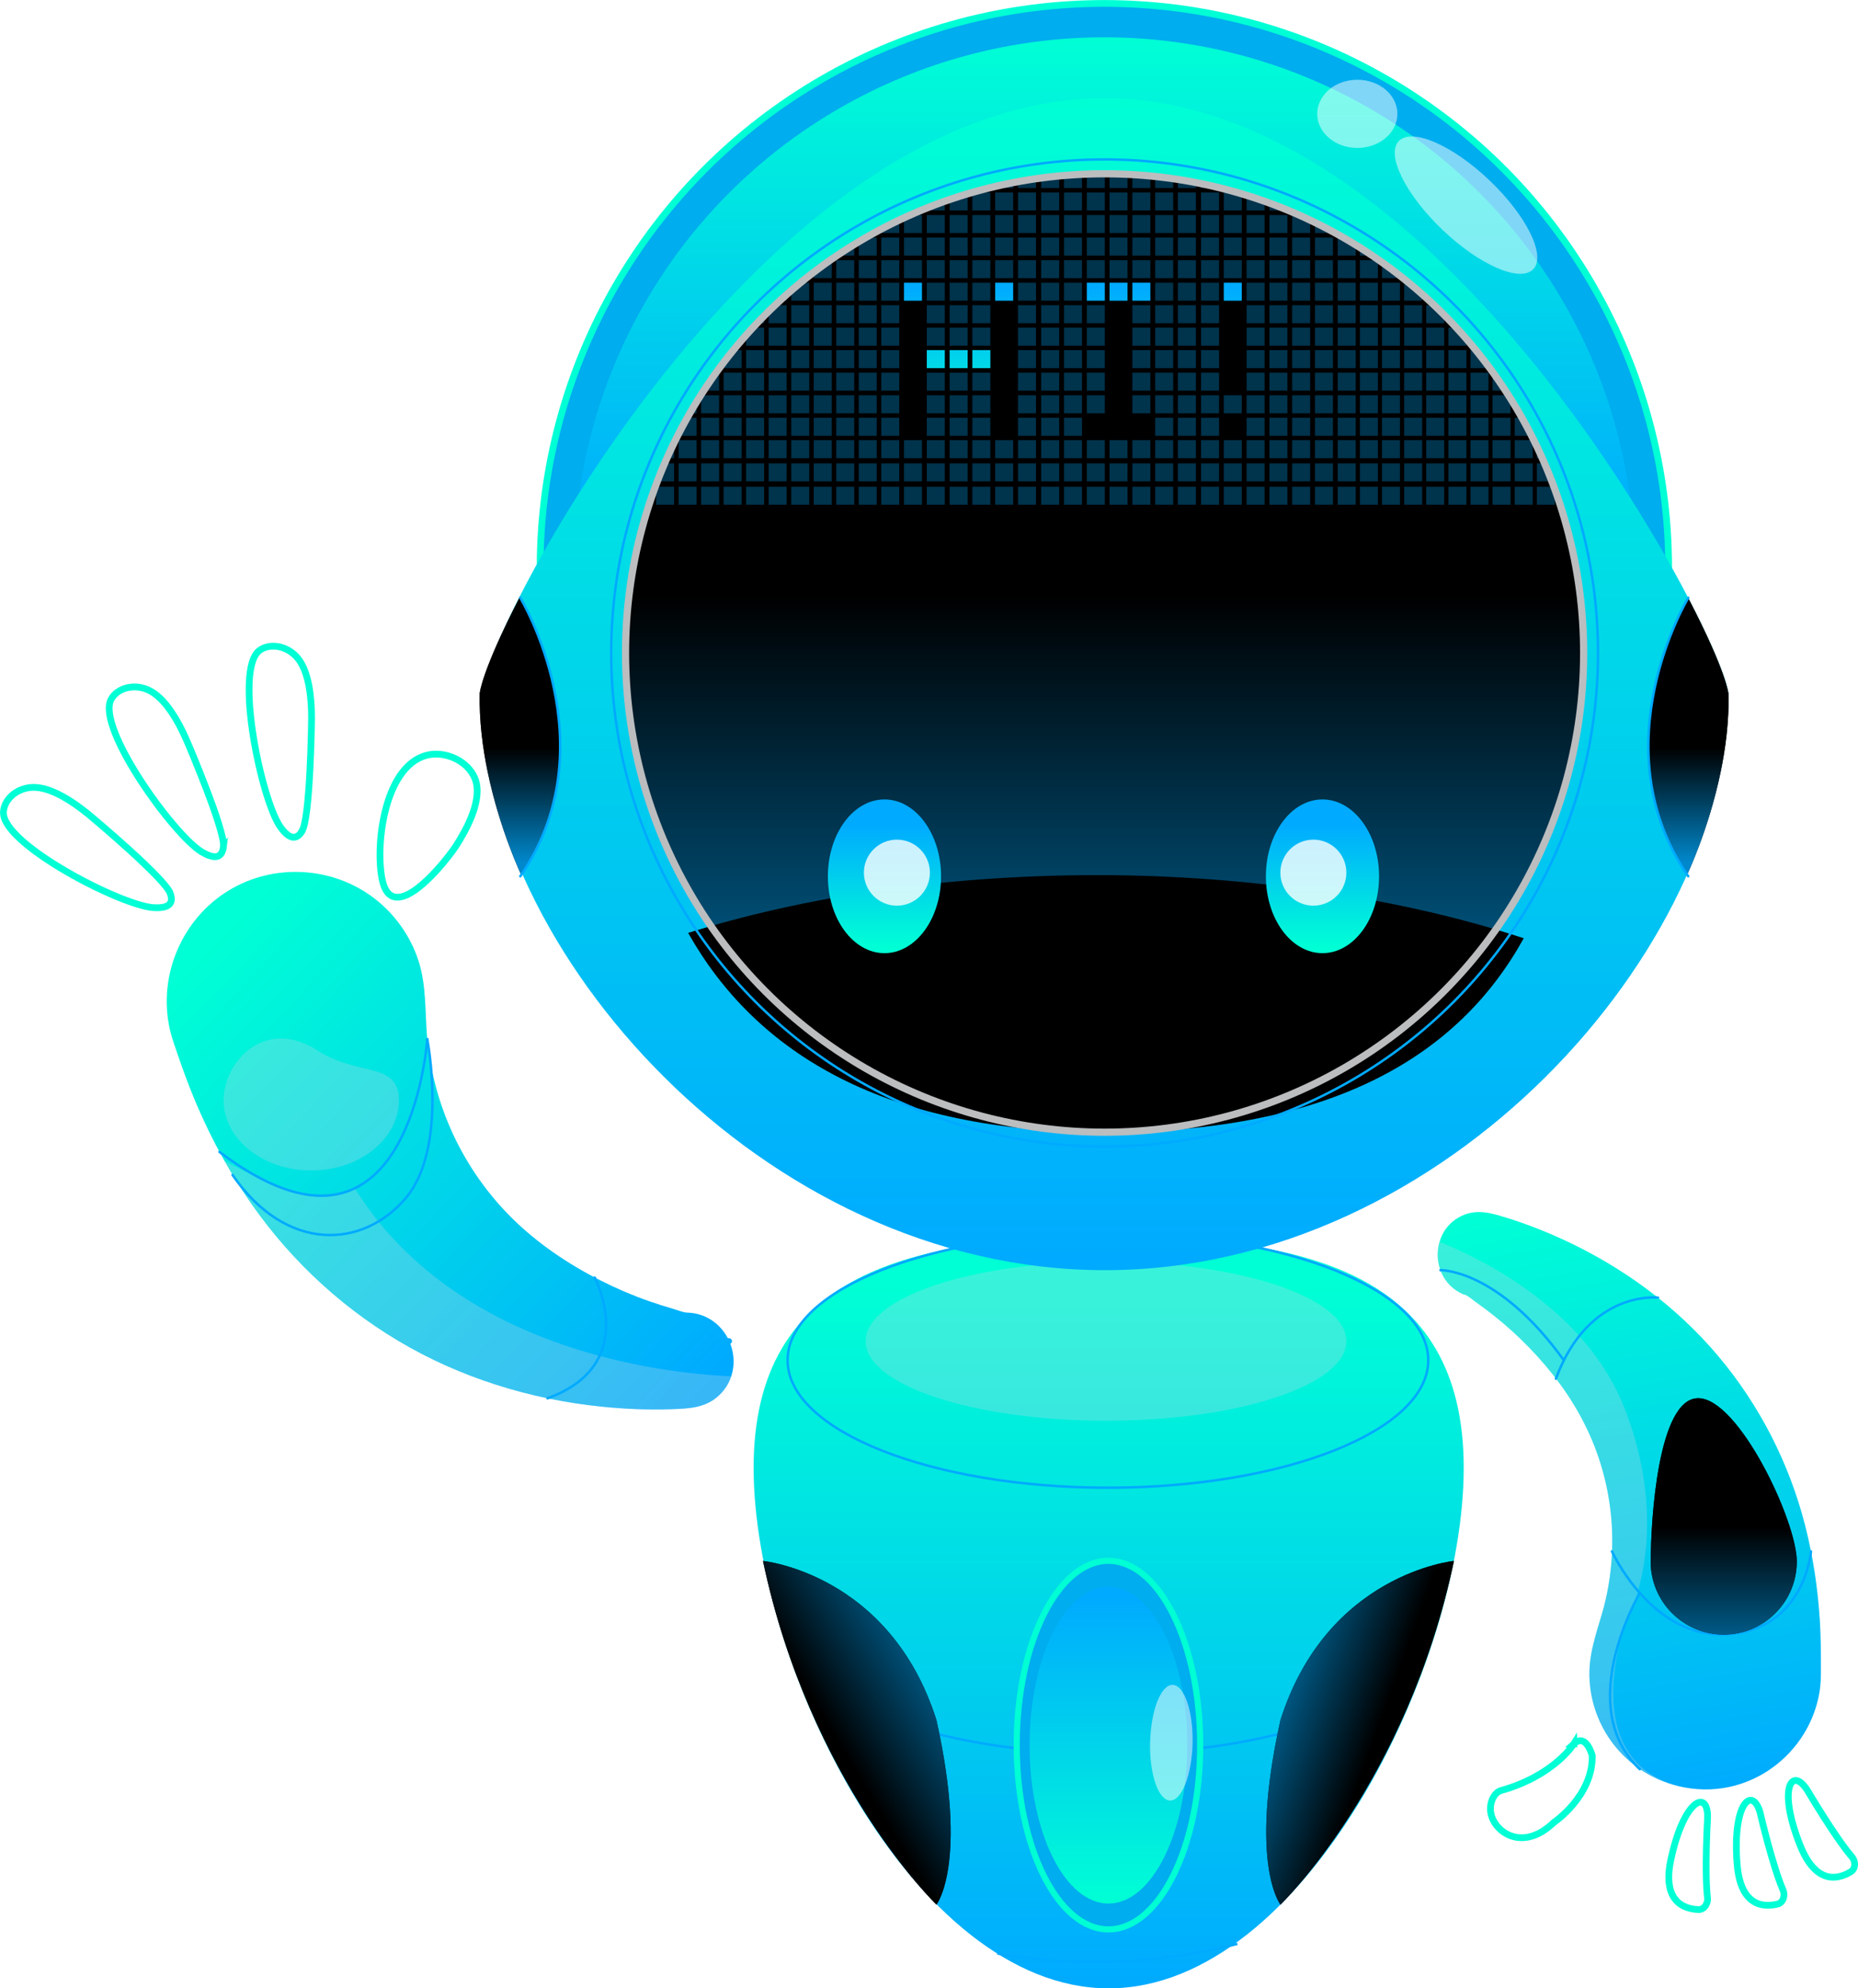 <?xml version="1.0" encoding="UTF-8"?>
<svg viewBox="0 0 173.37 185.47" xmlns="http://www.w3.org/2000/svg">
<defs>
<style>.cls-1,.cls-2,.cls-3,.cls-4,.cls-5{fill:none;}.cls-6{fill:url(#a);}.cls-6,.cls-7,.cls-8,.cls-9,.cls-10,.cls-11,.cls-12,.cls-13,.cls-14{isolation:isolate;}.cls-6,.cls-7,.cls-8,.cls-10,.cls-12,.cls-13,.cls-14{opacity:.8;}.cls-7{fill:url(#c);}.cls-8{fill:url(#b);}.cls-15{fill:url(#w);}.cls-16{clip-path:url(#x);}.cls-2{stroke:#bbbdbf;stroke-width:.67px;}.cls-2,.cls-3,.cls-4,.cls-17,.cls-18,.cls-5,.cls-19{stroke-miterlimit:10;}.cls-20{fill:#0af;}.cls-3,.cls-18,.cls-19{stroke:#00ffd5;}.cls-3,.cls-19{stroke-width:.63px;}.cls-9{fill:#bbd7e5;}.cls-9,.cls-21{opacity:.3;}.cls-10,.cls-11{fill:#fff;}.cls-11{opacity:.5;}.cls-12{fill:url(#r);}.cls-13{fill:url(#s);}.cls-14{fill:url(#t);}.cls-4,.cls-17{stroke-linecap:round;}.cls-4,.cls-17,.cls-5{stroke:#0af;}.cls-4,.cls-5{stroke-width:.23px;}.cls-22{fill:url(#k);}.cls-23{fill:url(#g);}.cls-24{fill:url(#o);}.cls-25{fill:url(#d);}.cls-26{fill:url(#e);}.cls-17{fill:#dbe4eb;stroke-width:.54px;}.cls-27{fill:url(#linear-gradient-41);}.cls-28{fill:url(#linear-gradient-40);}.cls-29{fill:url(#f);}.cls-30{fill:url(#linear-gradient-42);}.cls-31{fill:url(#linear-gradient-45);}.cls-32{fill:url(#linear-gradient-46);}.cls-33{fill:url(#linear-gradient-44);}.cls-34{fill:url(#linear-gradient-47);}.cls-35{fill:url(#linear-gradient-48);}.cls-36{fill:url(#linear-gradient-18);}.cls-37{fill:url(#n);}.cls-38{fill:url(#linear-gradient-20);}.cls-39{fill:url(#linear-gradient-21);}.cls-40{fill:url(#m);}.cls-41{fill:url(#q);}.cls-42{fill:url(#linear-gradient-19);}.cls-43{fill:url(#p);}.cls-44{fill:url(#linear-gradient-17);}.cls-45{fill:url(#v);}.cls-46{fill:url(#u);}.cls-47{fill:url(#linear-gradient-27);}.cls-48{fill:url(#l);}.cls-49{fill:url(#linear-gradient-26);}.cls-50{fill:url(#linear-gradient-38);}.cls-51{fill:url(#linear-gradient-35);}.cls-52{fill:url(#linear-gradient-37);}.cls-53{fill:url(#h);}.cls-54{fill:url(#linear-gradient-39);}.cls-55{fill:url(#linear-gradient-36);}.cls-56{fill:url(#linear-gradient-25);}.cls-57{fill:url(#linear-gradient-28);}.cls-58{fill:url(#linear-gradient-29);}.cls-59{fill:url(#i);}.cls-60{fill:url(#linear-gradient-30);}.cls-61{fill:url(#j);}.cls-62{fill:url(#linear-gradient-31);}.cls-18{stroke-width:.57px;}.cls-18,.cls-19{fill:#00adee;}</style>
<linearGradient id="w" x1="69.92" x2="69.92" y1="4495.1" y2="4560.7" gradientTransform="translate(173.37 -4375.2) rotate(180) scale(1 -1)" gradientUnits="userSpaceOnUse">
<stop stop-color="#00ffd5" offset="0"/>
<stop stop-color="#0af" offset="1"/>
</linearGradient>
<linearGradient id="o" x1="69.94" x2="69.94" y1="4552.7" y2="4524" gradientTransform="translate(173.37 -4375.2) rotate(180) scale(1 -1)" gradientUnits="userSpaceOnUse">
<stop stop-color="#00ffd5" offset="0"/>
<stop stop-color="#0af" offset="1"/>
</linearGradient>
<linearGradient id="k" x1="25.43" x2="15.01" y1="4486.4" y2="4543.3" gradientTransform="translate(173.37 -4375.2) rotate(180) scale(1 -1)" gradientUnits="userSpaceOnUse">
<stop stop-color="#00ffd5" offset="0"/>
<stop stop-color="#0af" offset="1"/>
</linearGradient>
<linearGradient id="g" x1="154.36" x2="109.41" y1="4464.1" y2="4506.9" gradientTransform="translate(173.37 -4375.2) rotate(180) scale(1 -1)" gradientUnits="userSpaceOnUse">
<stop stop-color="#00ffd5" offset="0"/>
<stop stop-color="#0af" offset="1"/>
</linearGradient>
<linearGradient id="e" x1="70.32" x2="70.32" y1="4378.6" y2="4425.7" gradientTransform="translate(173.37 -4375.2) rotate(180) scale(1 -1)" gradientUnits="userSpaceOnUse">
<stop stop-color="#00ffd5" offset="0"/>
<stop stop-color="#0af" offset="1"/>
</linearGradient>
<linearGradient id="d" x1="70.28" x2="70.28" y1="4383.9" y2="4493.5" gradientTransform="translate(173.37 -4375.2) rotate(180) scale(1 -1)" gradientUnits="userSpaceOnUse">
<stop stop-color="#00ffd5" offset="0"/>
<stop stop-color="#0af" offset="1"/>
</linearGradient>
<linearGradient id="c" x1="-2963.4" x2="-2963.4" y1="4455.7" y2="4445" gradientTransform="translate(3011.9 -4375.2)" gradientUnits="userSpaceOnUse">
<stop stop-color="#0af" offset="0"/>
<stop offset="1"/>
</linearGradient>
<linearGradient id="b" x1="15.83" x2="15.83" y1="4455.7" y2="4445" gradientTransform="translate(173.37 -4375.2) rotate(180) scale(1 -1)" gradientUnits="userSpaceOnUse">
<stop stop-color="#0af" offset="0"/>
<stop offset="1"/>
</linearGradient>
<linearGradient id="a" x1="70.3" x2="70.3" y1="4485.3" y2="4430.8" gradientTransform="translate(173.37 -4375.2) rotate(180) scale(1 -1)" gradientUnits="userSpaceOnUse">
<stop stop-color="#0af" offset="0"/>
<stop offset="1"/>
</linearGradient>
<linearGradient id="v" x1="49.97" x2="49.97" y1="4463.6" y2="4452.1" gradientTransform="translate(173.37 -4375.2) rotate(180) scale(1 -1)" gradientUnits="userSpaceOnUse">
<stop stop-color="#00ffd5" offset="0"/>
<stop stop-color="#0af" offset="1"/>
</linearGradient>
<linearGradient id="u" x1="90.84" x2="90.84" y1="4463.6" y2="4452.1" gradientTransform="translate(173.37 -4375.2) rotate(180) scale(1 -1)" gradientUnits="userSpaceOnUse">
<stop stop-color="#00ffd5" offset="0"/>
<stop stop-color="#0af" offset="1"/>
</linearGradient>
<linearGradient id="t" x1="58.26" x2="44.98" y1="4532.3" y2="4537.1" gradientTransform="translate(173.37 -4375.2) rotate(180) scale(1 -1)" gradientUnits="userSpaceOnUse">
<stop stop-color="#0af" offset="0"/>
<stop offset="1"/>
</linearGradient>
<linearGradient id="s" x1="80.96" x2="95.3" y1="4528.9" y2="4537.5" gradientTransform="translate(173.37 -4375.2) rotate(180) scale(1 -1)" gradientUnits="userSpaceOnUse">
<stop stop-color="#0af" offset="0"/>
<stop offset="1"/>
</linearGradient>
<linearGradient id="r" x1="12.53" x2="12.53" y1="4536.3" y2="4517.7" gradientTransform="translate(173.37 -4375.2) rotate(180) scale(1 -1)" gradientUnits="userSpaceOnUse">
<stop stop-color="#0af" offset=".19"/>
<stop offset="1"/>
</linearGradient>
<clipPath id="x">
<circle class="cls-1" cx="103.07" cy="60.91" r="44.7"/>
</clipPath>
<linearGradient id="q" x1="54.42" x2="54.42" y1="4415.6" y2="4401.9" gradientTransform="translate(30.77 -4375.2)" gradientUnits="userSpaceOnUse">
<stop stop-color="#00ffd5" offset="0"/>
<stop stop-color="#0af" offset="1"/>
</linearGradient>
<linearGradient id="p" x1="62.93" x2="62.93" y1="4415.6" y2="4401.9" gradientTransform="translate(30.77 -4375.2)" gradientUnits="userSpaceOnUse">
<stop stop-color="#00ffd5" offset="0"/>
<stop stop-color="#0af" offset="1"/>
</linearGradient>
<linearGradient id="n" x1="56.55" x2="56.55" y1="4415.6" y2="4401.9" gradientTransform="translate(30.77 -4375.2)" gradientUnits="userSpaceOnUse">
<stop stop-color="#00ffd5" offset="0"/>
<stop stop-color="#0af" offset="1"/>
</linearGradient>
<linearGradient id="m" x1="58.68" x2="58.68" y1="4415.6" y2="4401.9" gradientTransform="translate(30.77 -4375.2)" gradientUnits="userSpaceOnUse">
<stop stop-color="#00ffd5" offset="0"/>
<stop stop-color="#0af" offset="1"/>
</linearGradient>
<linearGradient id="l" x1="60.8" x2="60.8" y1="4415.6" y2="4401.9" gradientTransform="translate(30.77 -4375.2)" gradientUnits="userSpaceOnUse">
<stop stop-color="#00ffd5" offset="0"/>
<stop stop-color="#0af" offset="1"/>
</linearGradient>
<linearGradient id="j" x1="71.48" x2="71.48" y1="4415.7" y2="4402" gradientTransform="translate(30.77 -4375.2)" gradientUnits="userSpaceOnUse">
<stop stop-color="#00ffd5" offset="0"/>
<stop stop-color="#0af" offset="1"/>
</linearGradient>
<linearGradient id="i" x1="73.6" x2="73.6" y1="4415.7" y2="4402" gradientTransform="translate(30.77 -4375.2)" gradientUnits="userSpaceOnUse">
<stop stop-color="#00ffd5" offset="0"/>
<stop stop-color="#0af" offset="1"/>
</linearGradient>
<linearGradient id="h" x1="75.73" x2="75.73" y1="4415.7" y2="4402" gradientTransform="translate(30.77 -4375.2)" gradientUnits="userSpaceOnUse">
<stop stop-color="#00ffd5" offset="0"/>
<stop stop-color="#0af" offset="1"/>
</linearGradient>
<linearGradient id="f" x1="84.26" x2="84.26" y1="4415.7" y2="4402" gradientTransform="translate(30.77 -4375.2)" gradientUnits="userSpaceOnUse">
<stop stop-color="#00ffd5" offset="0"/>
<stop stop-color="#0af" offset="1"/>
</linearGradient>
</defs>
<path class="cls-15" d="m103.45 115.37c18.3 0 33.13 3.25 33.13 21.55s-14.83 48.55-33.13 48.55-33.13-30.25-33.13-48.55 14.83-21.55 33.13-21.55z"/>
<path class="cls-5" d="m133.27 151.68c0 6.57-13.38 11.89-29.89 11.89s-29.89-5.32-29.89-11.89"/>
<path class="cls-9" d="m103.2 117.68c12.39 0 22.43 3.32 22.43 7.42s-10.04 7.42-22.43 7.42-22.43-3.32-22.43-7.42 10.04-7.42 22.43-7.42z"/>
<path class="cls-18" d="m103.43 145.59c4.73 0 8.56 7.69 8.56 17.19s-3.83 17.19-8.56 17.19-8.56-7.7-8.56-17.19 3.83-17.19 8.56-17.19z"/>
<ellipse class="cls-24" cx="103.43" cy="162.78" rx="7.36" ry="14.78"/>
<path class="cls-11" d="M107.32,162.51c.07-2.98,1.01-5.37,2.1-5.35,1.09,.03,1.92,2.46,1.86,5.44-.07,2.98-1.01,5.37-2.1,5.35-1.1-.03-1.93-2.46-1.87-5.44h.01Z"/>
<path class="cls-5" d="M93.05,182.21c8.22,1.54,15.96,.73,22.41-.89"/>
<path class="cls-5" d="m73.49 126.88c0-6.57 13.38-11.89 29.89-11.89s29.89 5.32 29.89 11.89-13.38 11.89-29.89 11.89-29.89-5.32-29.89-11.89z"/>
<path class="cls-22" d="M136.65,120.75v.02c-2.08-.81-2.88-3.05-2.33-4.92,.29-1.02,.99-1.94,2.1-2.45,1.44-.67,2.8-.23,4.22,.21,1.84,.57,3.63,1.28,5.38,2.09,5.43,2.52,10.43,6.18,14.29,10.77,3.87,4.59,6.64,10.01,8.13,15.83,.74,2.9,1.18,5.86,1.37,8.85,.08,1.31,.1,2.6,.1,3.91,0,.78,.02,1.56-.07,2.33-.55,4.54-4,8.33-8.47,9.29-1.57,.34-3.18,.3-4.7-.06h-.01c-2.67-.63-5.08-2.27-6.61-4.63-1.16-1.79-1.78-3.91-1.74-6.04,.03-2.12,.84-4.15,1.38-6.18,1.42-5.63,.82-11.58-1.76-16.79-1.33-2.71-3.18-5.16-5.28-7.32-1.03-1.06-2.13-2.05-3.28-2.96-.53-.42-1.07-.83-1.63-1.22-.31-.22-.72-.6-1.08-.73h0Z"/>
<path class="cls-9" d="M136.65,120.75h0c-2.08-.81-2.88-3.05-2.33-4.92,4.37,1.78,13.8,6.53,17.31,15.64,4.64,12.04,0,20.07,0,20.07,0,0-4.6,12.52,5.03,15.08-2.67-.63-5.08-2.27-6.61-4.63-1.16-1.79-1.78-3.91-1.74-6.04,.03-2.12,.84-4.15,1.38-6.18,1.42-5.63,.82-11.58-1.76-16.79-1.33-2.71-3.18-5.16-5.28-7.32-1.03-1.06-2.13-2.05-3.28-2.96-.53-.42-1.07-.83-1.63-1.22-.31-.22-.72-.6-1.08-.73h0Z"/>
<path class="cls-3" d="M146.86,162.67h-.01c1.16-1.07,1.72,1.09,1.72,1.09,.08,3.78-3.59,6.24-3.59,6.24-2.9,2.79-5.54,.91-5.87-.88-.18-1,.34-1.93,.94-2.1,4.96-1.38,6.81-4.36,6.81-4.36h0Z"/>
<path class="cls-3" d="M167.98,172.15c1.48,3.69,3.55,3.15,4.71,2.45,.52-.32,.41-1.05,.13-1.37-1.59-1.85-4.13-6.16-4.13-6.16-1.49-2.42-2.86-.28-.71,5.08Z"/>
<path class="cls-3" d="M164.28,169.23c-.71-2.76-2.65-1.12-2.19,4.64,.31,3.96,2.46,4.06,3.77,3.74,.59-.15,.7-.88,.53-1.27-.98-2.24-2.12-7.11-2.12-7.11h.01Z"/>
<path class="cls-3" d="M159.33,169.64h0c.11-2.85-2.22-1.83-3.42,3.82-.83,3.89,1.2,4.6,2.55,4.66,.61,.03,.92-.64,.87-1.06-.29-2.41,0-7.41,0-7.41h0Z"/>
<path class="cls-4" d="m145.18 128.6c3.1-8.33 9.53-7.56 9.53-7.56"/>
<path class="cls-4" d="m150.41 144.71s3.75 8.27 10.88 7.73 7.69-7.73 7.69-7.73"/>
<path class="cls-4" d="m145.92 126.88c-6.16-8.55-11.51-8.4-11.51-8.4"/>
<path class="cls-4" d="m153.01 165.03c-6.25-5.89 0-16.43 0-16.43"/>
<path class="cls-17" d="m56.56 121.94c3.62 2.53 11.47 3.16 11.47 3.16"/>
<path class="cls-23" d="M15.83,95.94h0c-1.09-4.99,1.16-10.24,5.53-12.89,4.23-2.57,9.76-2.23,13.65,.81,1.87,1.46,3.29,3.47,4.03,5.73,.74,2.26,.62,4.69,.8,7.02,.54,6.45,3.37,12.52,7.98,17.06,2.4,2.36,5.24,4.27,8.24,5.78,1.46,.74,2.98,1.39,4.53,1.93,.72,.25,1.44,.48,2.17,.69,.41,.11,.97,.37,1.4,.37h.03c3.11,.13,4.92,3.31,4.04,5.94-.21,.63-.57,1.23-1.11,1.75-1.28,1.23-2.87,1.26-4.53,1.32-2.15,.07-4.3-.02-6.44-.24-6.64-.67-13.25-2.71-18.99-6.14-5.77-3.44-10.65-8.14-14.35-13.73-.66-1-1.28-2.01-1.86-3.05-1.06-1.86-1.99-3.8-2.82-5.78-.56-1.34-1.05-2.7-1.53-4.08-.28-.82-.58-1.63-.77-2.48h0Z"/>
<path class="cls-9" d="M20.96,108.29h0c9.69,5.28,12.13,2.53,12.13,2.53,9.45,15.17,28.75,17.28,35.14,17.56-.21,.63-.57,1.23-1.11,1.75-1.28,1.23-2.87,1.26-4.53,1.32-2.15,.07-4.3-.02-6.44-.24-6.64-.67-13.25-2.71-18.99-6.14-5.77-3.44-10.65-8.14-14.35-13.73-.66-1-1.28-2.01-1.86-3.05h0Z"/>
<path class="cls-4" d="m51.09 130.43c8.71-3.16 4.4-11.26 4.4-11.26"/>
<path class="cls-4" d="m39.87 96.94s1.96 10.13-2.01 14.82-11.12 5.15-16.16-2.16"/>
<path class="cls-3" d="M38.08,83.42c-1.1,.54-2.05,.38-2.42-1.38-.69-3.3,.26-11,4.5-11.66,1.6-.24,3.51,.66,4.15,2.22,.79,1.93-.76,4.75-1.77,6.32-.58,.89-2.7,3.62-4.46,4.5h0Z"/>
<path class="cls-3" d="M28.2,77.5h0c-.46,.78-1.12,.94-2.05-.38-1.74-2.47-4.32-14.6-1.96-16.43,.89-.69,2.43-.53,3.45,.54,1.25,1.32,1.43,4.08,1.43,5.67,0,.9-.14,9.35-.88,10.6h.01Z"/>
<path class="cls-3" d="M20.85,78.98h0c-.11,.9-.64,1.31-2.03,.48-2.6-1.55-9.87-11.6-8.45-14.23,.54-1,2.01-1.48,3.38-.91,1.69,.7,2.97,3.16,3.61,4.61,.37,.83,3.66,8.6,3.49,10.05h0Z"/>
<path class="cls-3" d="M15.88,83.32h0c.32,.84,.02,1.45-1.59,1.34-3.02-.21-14.05-5.89-13.97-8.88,.03-1.12,1.12-2.22,2.6-2.33,1.82-.14,4.07,1.48,5.3,2.48,.7,.57,7.16,6.02,7.66,7.39h0Z"/>
<path class="cls-4" d="m20.48 107.45c17.77 13.42 19.39-10.52 19.39-10.52"/>
<circle class="cls-19" cx="103.05" cy="52.97" r="52.65"/>
<circle class="cls-26" cx="103.05" cy="52.97" r="49.49"/>
<path class="cls-25" d="m103.09 118.48c-32.14 0-58.2-30.27-58.2-53.59 0-5.68 26.06-55.73 58.2-55.73s58.2 51.13 58.2 55.73c0 23.32-26.06 53.59-58.2 53.59z"/>
<path d="M48.65,81.62h0c3.38-5.09,3.66-10.27,3.62-12.3-.01-.58-.05-.9-.05-.9-.36-7.38-3.69-12.77-3.69-12.77-3.62,6.98-3.77,9.03-3.77,9.03-.05,2.53,.27,5.05,.75,7.35,1.13,5.41,3.13,9.59,3.13,9.59h.01Z"/>
<path class="cls-7" d="M48.65,81.62h0c3.38-5.09,3.66-10.27,3.62-12.3-.01-.58-.05-.9-.05-.9-.36-7.38-3.69-12.77-3.69-12.77-3.62,6.98-3.77,9.03-3.77,9.03-.05,2.53,.27,5.05,.75,7.35,1.13,5.41,3.13,9.59,3.13,9.59h.01Z"/>
<path d="M157.4,81.62h0c-3.38-5.07-3.66-10.23-3.62-12.25,0-.57,.05-.89,.05-.89,.36-7.34,3.69-12.71,3.69-12.71,3.62,6.95,3.77,8.99,3.77,8.99,.05,2.51-.27,5.02-.75,7.31-1.13,5.39-3.13,9.55-3.13,9.55h-.01Z"/>
<path class="cls-8" d="M157.4,81.62h0c-3.38-5.07-3.66-10.23-3.62-12.25,0-.57,.05-.89,.05-.89,.36-7.34,3.69-12.71,3.69-12.71,3.62,6.95,3.77,8.99,3.77,8.99,.05,2.51-.27,5.02-.75,7.31-1.13,5.39-3.13,9.55-3.13,9.55h-.01Z"/>
<circle cx="103.07" cy="60.91" r="44.7"/>
<circle class="cls-6" cx="103.07" cy="60.91" r="44.7"/>
<path d="m103.07 105.62c21.24 0 33.04-7.12 39.11-18.1-11.17-3.7-25.59-5.89-39.76-5.89s-27.33 1.99-38.21 5.39c6.35 11.26 18.42 18.6 38.86 18.6z"/>
<path class="cls-45" d="m123.4 74.57c2.92 0 5.28 3.21 5.28 7.17s-2.36 7.17-5.28 7.17-5.28-3.21-5.28-7.17 2.36-7.17 5.28-7.17z"/>
<ellipse class="cls-46" cx="82.53" cy="81.74" rx="5.28" ry="7.17"/>
<path class="cls-4" d="m157.53 81.74c-8.37-12.14 0-25.98 0-25.98"/>
<path class="cls-4" d="m48.55 81.74c8.37-12.14 0-25.98 0-25.98"/>
<circle class="cls-5" cx="103.07" cy="60.91" r="46.04"/>
<path class="cls-11" d="m130.52 13.16c1.22-1.27 5.01 0.37 8.47 3.67s5.29 7.01 4.08 8.28c-1.22 1.27-5.01-0.37-8.47-3.67s-5.29-7.01-4.08-8.28z"/>
<path class="cls-11" d="m126.65 7.44c2.07 0 3.74 1.42 3.74 3.18s-1.67 3.18-3.74 3.18-3.74-1.43-3.74-3.18 1.67-3.18 3.74-3.18z"/>
<path class="cls-10" d="m83.69 78.32c1.7 0 3.08 1.38 3.08 3.08s-1.38 3.08-3.08 3.08-3.08-1.38-3.08-3.08 1.38-3.08 3.08-3.08z"/>
<path class="cls-10" d="m122.55 78.32c1.7 0 3.08 1.38 3.08 3.08s-1.38 3.08-3.08 3.08-3.08-1.38-3.08-3.08 1.38-3.08 3.08-3.08z"/>
<path class="cls-9" d="m20.87 102.62c0-3.62 3.88-7.79 8.75-4.63 3.79 2.45 7.6 1.01 7.6 4.63s-3.66 6.56-8.18 6.56-8.18-2.94-8.18-6.56z"/>
<path d="m135.67 145.59c-4.38 20.72-16.19 32.07-16.19 32.07s-2.99-3.78 0-17.21c4.34-13.69 16.19-14.85 16.19-14.85z"/>
<path class="cls-14" d="m135.67 145.59c-4.38 20.72-16.19 32.07-16.19 32.07s-2.99-3.78 0-17.21c4.34-13.69 16.19-14.85 16.19-14.85z"/>
<path d="m71.19 145.59c4.38 20.72 16.19 32.07 16.19 32.07s2.99-3.78 0-17.21c-4.34-13.69-16.19-14.85-16.19-14.85z"/>
<path class="cls-13" d="m71.19 145.59c4.38 20.72 16.19 32.07 16.19 32.07s2.99-3.78 0-17.21c-4.34-13.69-16.19-14.85-16.19-14.85z"/>
<path d="m154.03 145.65c0-3.77 0.66-15.23 4.43-15.23s9.2 11.46 9.2 15.23-3.05 6.82-6.82 6.82-6.82-3.06-6.82-6.82h0.01z"/>
<path class="cls-12" d="m154.03 145.65c0-3.77 0.66-15.23 4.43-15.23s9.2 11.46 9.2 15.23-3.05 6.82-6.82 6.82-6.82-3.06-6.82-6.82h0.01z"/>
<g class="cls-16">
<rect class="cls-41" x="84.35" y="26.37" width="1.68" height="1.68"/>
<rect class="cls-43" x="92.86" y="26.37" width="1.68" height="1.68"/>
<rect class="cls-44" x="84.35" y="28.47" width="1.68" height="1.68"/>
<rect class="cls-36" x="92.86" y="28.47" width="1.68" height="1.68"/>
<rect class="cls-42" x="84.35" y="30.56" width="1.68" height="1.68"/>
<rect class="cls-38" x="92.86" y="30.56" width="1.68" height="1.68"/>
<rect class="cls-39" x="84.35" y="32.66" width="1.68" height="1.68"/>
<rect class="cls-37" x="86.48" y="32.66" width="1.68" height="1.68"/>
<rect class="cls-40" x="88.61" y="32.66" width="1.68" height="1.68"/>
<rect class="cls-48" x="90.73" y="32.66" width="1.68" height="1.68"/>
<rect class="cls-56" x="92.86" y="32.66" width="1.68" height="1.68"/>
<rect class="cls-49" x="84.35" y="34.76" width="1.68" height="1.68"/>
<rect class="cls-47" x="92.86" y="34.76" width="1.68" height="1.68"/>
<rect class="cls-57" x="84.35" y="36.87" width="1.68" height="1.68"/>
<rect class="cls-58" x="92.86" y="36.87" width="1.68" height="1.68"/>
<rect class="cls-60" x="84.35" y="38.97" width="1.68" height="1.68"/>
<rect class="cls-62" x="92.86" y="38.97" width="1.68" height="1.68"/>
<rect class="cls-61" x="101.41" y="26.37" width="1.68" height="1.68"/>
<rect class="cls-59" x="103.53" y="26.37" width="1.68" height="1.68"/>
<rect class="cls-53" x="105.66" y="26.37" width="1.68" height="1.68"/>
<rect class="cls-51" x="103.53" y="28.47" width="1.68" height="1.68"/>
<rect class="cls-55" x="103.53" y="30.56" width="1.68" height="1.68"/>
<rect class="cls-52" x="103.53" y="34.76" width="1.68" height="1.68"/>
<rect class="cls-50" x="103.53" y="36.87" width="1.68" height="1.68"/>
<rect class="cls-54" x="101.41" y="38.97" width="1.68" height="1.68"/>
<rect class="cls-28" x="103.53" y="38.97" width="1.68" height="1.68"/>
<rect class="cls-27" x="105.66" y="38.97" width="1.68" height="1.68"/>
<rect class="cls-30" x="103.53" y="32.66" width="1.68" height="1.68"/>
<g class="cls-21">
<rect class="cls-20" x="82.23" y="24.27" width="1.68" height="1.68"/>
<rect class="cls-20" x="84.35" y="24.27" width="1.68" height="1.68"/>
<rect class="cls-20" x="86.48" y="24.27" width="1.68" height="1.68"/>
<rect class="cls-20" x="88.61" y="24.27" width="1.68" height="1.68"/>
<rect class="cls-20" x="90.73" y="24.27" width="1.68" height="1.68"/>
<rect class="cls-20" x="92.86" y="24.27" width="1.68" height="1.68"/>
<rect class="cls-20" x="94.99" y="24.27" width="1.68" height="1.68"/>
<rect class="cls-20" x="82.23" y="26.37" width="1.68" height="1.68"/>
<rect class="cls-20" x="86.48" y="26.37" width="1.68" height="1.68"/>
<rect class="cls-20" x="88.61" y="26.37" width="1.68" height="1.68"/>
<rect class="cls-20" x="90.73" y="26.37" width="1.68" height="1.68"/>
<rect class="cls-20" x="94.99" y="26.37" width="1.68" height="1.68"/>
<rect class="cls-20" x="82.23" y="28.47" width="1.68" height="1.68"/>
<rect class="cls-20" x="86.48" y="28.47" width="1.68" height="1.68"/>
<rect class="cls-20" x="88.61" y="28.47" width="1.68" height="1.68"/>
<rect class="cls-20" x="90.73" y="28.47" width="1.68" height="1.68"/>
<rect class="cls-20" x="94.99" y="28.47" width="1.68" height="1.68"/>
<rect class="cls-20" x="82.23" y="30.56" width="1.68" height="1.68"/>
<rect class="cls-20" x="86.48" y="30.56" width="1.68" height="1.68"/>
<rect class="cls-20" x="88.61" y="30.56" width="1.68" height="1.68"/>
<rect class="cls-20" x="90.73" y="30.56" width="1.68" height="1.68"/>
<rect class="cls-20" x="94.99" y="30.56" width="1.68" height="1.68"/>
<rect class="cls-20" x="82.23" y="32.66" width="1.68" height="1.68"/>
<rect class="cls-20" x="94.99" y="32.66" width="1.68" height="1.68"/>
<rect class="cls-20" x="82.23" y="34.76" width="1.68" height="1.68"/>
<rect class="cls-20" x="86.48" y="34.76" width="1.68" height="1.68"/>
<rect class="cls-20" x="88.61" y="34.76" width="1.68" height="1.68"/>
<rect class="cls-20" x="90.73" y="34.76" width="1.68" height="1.68"/>
<rect class="cls-20" x="94.99" y="34.76" width="1.68" height="1.68"/>
<rect class="cls-20" x="82.23" y="36.87" width="1.68" height="1.68"/>
<rect class="cls-20" x="86.48" y="36.87" width="1.68" height="1.68"/>
<rect class="cls-20" x="88.61" y="36.87" width="1.68" height="1.68"/>
<rect class="cls-20" x="90.73" y="36.87" width="1.68" height="1.68"/>
<rect class="cls-20" x="94.99" y="36.87" width="1.68" height="1.68"/>
<rect class="cls-20" x="82.23" y="38.97" width="1.68" height="1.68"/>
<rect class="cls-20" x="86.48" y="38.97" width="1.68" height="1.68"/>
<rect class="cls-20" x="88.61" y="38.97" width="1.68" height="1.68"/>
<rect class="cls-20" x="90.73" y="38.97" width="1.68" height="1.68"/>
<rect class="cls-20" x="94.99" y="38.97" width="1.68" height="1.68"/>
<rect class="cls-20" x="82.23" y="41.06" width="1.68" height="1.68"/>
<rect class="cls-20" x="80.13" y="24.27" width="1.68" height="1.68"/>
<rect class="cls-20" x="80.13" y="26.37" width="1.68" height="1.68"/>
<rect class="cls-20" x="80.13" y="28.47" width="1.68" height="1.68"/>
<rect class="cls-20" x="80.13" y="30.56" width="1.68" height="1.68"/>
<rect class="cls-20" x="80.13" y="32.66" width="1.68" height="1.68"/>
<rect class="cls-20" x="80.13" y="34.76" width="1.68" height="1.68"/>
<rect class="cls-20" x="80.13" y="36.87" width="1.68" height="1.68"/>
<rect class="cls-20" x="80.13" y="38.97" width="1.68" height="1.68"/>
<rect class="cls-20" x="80.13" y="41.06" width="1.68" height="1.68"/>
<rect class="cls-20" x="78.03" y="24.27" width="1.68" height="1.68"/>
<rect class="cls-20" x="78.03" y="26.37" width="1.68" height="1.68"/>
<rect class="cls-20" x="78.03" y="28.47" width="1.68" height="1.68"/>
<rect class="cls-20" x="78.03" y="30.56" width="1.68" height="1.68"/>
<rect class="cls-20" x="78.03" y="32.66" width="1.68" height="1.68"/>
<rect class="cls-20" x="78.03" y="34.76" width="1.68" height="1.68"/>
<rect class="cls-20" x="78.03" y="36.87" width="1.68" height="1.68"/>
<rect class="cls-20" x="78.03" y="38.97" width="1.68" height="1.68"/>
<rect class="cls-20" x="78.03" y="41.06" width="1.68" height="1.68"/>
<rect class="cls-20" x="75.93" y="24.27" width="1.68" height="1.68"/>
<rect class="cls-20" x="75.93" y="26.37" width="1.68" height="1.68"/>
<rect class="cls-20" x="75.93" y="28.47" width="1.68" height="1.68"/>
<rect class="cls-20" x="75.93" y="30.56" width="1.68" height="1.68"/>
<rect class="cls-20" x="75.93" y="32.66" width="1.68" height="1.68"/>
<rect class="cls-20" x="75.93" y="34.76" width="1.68" height="1.68"/>
<rect class="cls-20" x="75.93" y="36.87" width="1.68" height="1.68"/>
<rect class="cls-20" x="75.93" y="38.97" width="1.68" height="1.68"/>
<rect class="cls-20" x="75.93" y="41.06" width="1.68" height="1.68"/>
<rect class="cls-20" x="73.83" y="24.27" width="1.68" height="1.68"/>
<rect class="cls-20" x="73.83" y="26.37" width="1.68" height="1.68"/>
<rect class="cls-20" x="73.83" y="28.47" width="1.68" height="1.68"/>
<rect class="cls-20" x="73.83" y="30.56" width="1.68" height="1.68"/>
<rect class="cls-20" x="73.83" y="32.66" width="1.68" height="1.68"/>
<rect class="cls-20" x="73.83" y="34.76" width="1.68" height="1.68"/>
<rect class="cls-20" x="73.83" y="36.87" width="1.68" height="1.68"/>
<rect class="cls-20" x="73.83" y="38.97" width="1.68" height="1.68"/>
<rect class="cls-20" x="73.83" y="41.06" width="1.68" height="1.68"/>
<rect class="cls-20" x="71.72" y="24.27" width="1.68" height="1.68"/>
<rect class="cls-20" x="71.72" y="26.37" width="1.68" height="1.68"/>
<rect class="cls-20" x="71.72" y="28.47" width="1.68" height="1.68"/>
<rect class="cls-20" x="71.72" y="30.56" width="1.68" height="1.68"/>
<rect class="cls-20" x="71.72" y="32.66" width="1.68" height="1.68"/>
<rect class="cls-20" x="71.72" y="34.76" width="1.68" height="1.68"/>
<rect class="cls-20" x="71.72" y="36.87" width="1.68" height="1.68"/>
<rect class="cls-20" x="71.72" y="38.97" width="1.68" height="1.68"/>
<rect class="cls-20" x="71.72" y="41.06" width="1.68" height="1.68"/>
<rect class="cls-20" x="69.62" y="24.27" width="1.68" height="1.68"/>
<rect class="cls-20" x="69.62" y="26.37" width="1.68" height="1.68"/>
<rect class="cls-20" x="69.62" y="28.47" width="1.68" height="1.68"/>
<rect class="cls-20" x="69.62" y="30.56" width="1.68" height="1.68"/>
<rect class="cls-20" x="69.62" y="32.66" width="1.68" height="1.68"/>
<rect class="cls-20" x="69.62" y="34.76" width="1.68" height="1.68"/>
<rect class="cls-20" x="69.62" y="36.87" width="1.68" height="1.68"/>
<rect class="cls-20" x="69.62" y="38.97" width="1.68" height="1.68"/>
<rect class="cls-20" x="69.62" y="41.06" width="1.68" height="1.68"/>
<rect class="cls-20" x="67.52" y="24.27" width="1.68" height="1.68"/>
<rect class="cls-20" x="67.52" y="26.37" width="1.68" height="1.68"/>
<rect class="cls-20" x="67.52" y="28.47" width="1.68" height="1.68"/>
<rect class="cls-20" x="67.52" y="30.56" width="1.68" height="1.68"/>
<rect class="cls-20" x="67.52" y="32.66" width="1.68" height="1.68"/>
<rect class="cls-20" x="67.52" y="34.76" width="1.68" height="1.68"/>
<rect class="cls-20" x="67.52" y="36.87" width="1.68" height="1.68"/>
<rect class="cls-20" x="67.52" y="38.97" width="1.68" height="1.68"/>
<rect class="cls-20" x="67.52" y="41.06" width="1.68" height="1.68"/>
<rect class="cls-20" x="65.42" y="24.27" width="1.68" height="1.68"/>
<rect class="cls-20" x="65.42" y="26.37" width="1.68" height="1.68"/>
<rect class="cls-20" x="65.42" y="28.47" width="1.68" height="1.68"/>
<rect class="cls-20" x="65.42" y="30.56" width="1.68" height="1.68"/>
<rect class="cls-20" x="65.42" y="32.66" width="1.68" height="1.68"/>
<rect class="cls-20" x="65.42" y="34.76" width="1.68" height="1.68"/>
<rect class="cls-20" x="65.42" y="36.87" width="1.68" height="1.68"/>
<rect class="cls-20" x="65.42" y="38.97" width="1.68" height="1.68"/>
<rect class="cls-20" x="65.42" y="41.06" width="1.68" height="1.68"/>
<rect class="cls-20" x="63.32" y="24.27" width="1.68" height="1.68"/>
<rect class="cls-20" x="63.32" y="26.37" width="1.68" height="1.68"/>
<rect class="cls-20" x="63.32" y="28.47" width="1.68" height="1.68"/>
<rect class="cls-20" x="63.32" y="30.56" width="1.68" height="1.68"/>
<rect class="cls-20" x="63.32" y="32.66" width="1.68" height="1.68"/>
<rect class="cls-20" x="63.32" y="34.76" width="1.68" height="1.68"/>
<rect class="cls-20" x="63.32" y="36.87" width="1.68" height="1.68"/>
<rect class="cls-20" x="63.32" y="38.97" width="1.68" height="1.68"/>
<rect class="cls-20" x="63.32" y="41.06" width="1.68" height="1.68"/>
<rect class="cls-20" x="61.22" y="24.27" width="1.68" height="1.68"/>
<rect class="cls-20" x="61.22" y="26.37" width="1.68" height="1.68"/>
<rect class="cls-20" x="61.22" y="28.47" width="1.68" height="1.68"/>
<rect class="cls-20" x="61.22" y="30.56" width="1.68" height="1.68"/>
<rect class="cls-20" x="61.22" y="32.66" width="1.68" height="1.68"/>
<rect class="cls-20" x="61.22" y="34.76" width="1.68" height="1.68"/>
<rect class="cls-20" x="61.22" y="36.87" width="1.68" height="1.68"/>
<rect class="cls-20" x="61.22" y="38.97" width="1.68" height="1.68"/>
<rect class="cls-20" x="61.22" y="41.06" width="1.68" height="1.68"/>
<rect class="cls-20" x="59.12" y="24.27" width="1.68" height="1.68"/>
<rect class="cls-20" x="59.12" y="26.37" width="1.68" height="1.68"/>
<rect class="cls-20" x="59.12" y="28.47" width="1.68" height="1.68"/>
<rect class="cls-20" x="59.12" y="30.56" width="1.68" height="1.68"/>
<rect class="cls-20" x="59.12" y="32.66" width="1.68" height="1.68"/>
<rect class="cls-20" x="59.12" y="34.76" width="1.68" height="1.68"/>
<rect class="cls-20" x="59.12" y="36.87" width="1.68" height="1.68"/>
<rect class="cls-20" x="59.12" y="38.97" width="1.68" height="1.68"/>
<rect class="cls-20" x="59.12" y="41.06" width="1.68" height="1.68"/>
<rect class="cls-20" x="57.02" y="24.27" width="1.68" height="1.68"/>
<rect class="cls-20" x="57.02" y="26.37" width="1.68" height="1.68"/>
<rect class="cls-20" x="57.02" y="28.47" width="1.68" height="1.68"/>
<rect class="cls-20" x="57.02" y="30.56" width="1.68" height="1.68"/>
<rect class="cls-20" x="57.02" y="32.66" width="1.68" height="1.68"/>
<rect class="cls-20" x="57.02" y="34.76" width="1.68" height="1.68"/>
<rect class="cls-20" x="57.02" y="36.87" width="1.68" height="1.68"/>
<rect class="cls-20" x="57.02" y="38.97" width="1.68" height="1.68"/>
<rect class="cls-20" x="57.02" y="41.06" width="1.68" height="1.68"/>
<rect class="cls-20" x="84.35" y="41.06" width="1.68" height="1.68"/>
<rect class="cls-20" x="86.48" y="41.06" width="1.68" height="1.68"/>
<rect class="cls-20" x="88.61" y="41.06" width="1.68" height="1.68"/>
<rect class="cls-20" x="90.73" y="41.06" width="1.68" height="1.68"/>
<rect class="cls-20" x="92.86" y="41.06" width="1.68" height="1.68"/>
<rect class="cls-20" x="94.99" y="41.06" width="1.68" height="1.68"/>
<rect class="cls-20" x="97.15" y="24.27" width="1.68" height="1.68"/>
<rect class="cls-20" x="99.28" y="24.27" width="1.68" height="1.68"/>
<rect class="cls-20" x="101.41" y="24.27" width="1.68" height="1.68"/>
<rect class="cls-20" x="103.53" y="24.27" width="1.68" height="1.68"/>
<rect class="cls-20" x="105.66" y="24.27" width="1.68" height="1.68"/>
<rect class="cls-20" x="107.79" y="24.27" width="1.68" height="1.68"/>
<rect class="cls-20" x="109.91" y="24.27" width="1.68" height="1.68"/>
<rect class="cls-20" x="97.15" y="26.37" width="1.68" height="1.68"/>
<rect class="cls-20" x="109.91" y="26.37" width="1.68" height="1.68"/>
<rect class="cls-20" x="97.15" y="28.47" width="1.68" height="1.68"/>
<rect class="cls-20" x="101.41" y="28.47" width="1.68" height="1.68"/>
<rect class="cls-20" x="105.66" y="28.47" width="1.68" height="1.68"/>
<rect class="cls-20" x="109.91" y="28.47" width="1.68" height="1.68"/>
<rect class="cls-20" x="97.15" y="30.56" width="1.68" height="1.68"/>
<rect class="cls-20" x="101.41" y="30.56" width="1.68" height="1.68"/>
<rect class="cls-20" x="105.66" y="30.56" width="1.68" height="1.68"/>
<rect class="cls-20" x="109.91" y="30.56" width="1.68" height="1.68"/>
<rect class="cls-20" x="97.15" y="32.66" width="1.68" height="1.68"/>
<rect class="cls-20" x="109.91" y="32.66" width="1.68" height="1.68"/>
<rect class="cls-20" x="97.15" y="34.76" width="1.68" height="1.68"/>
<rect class="cls-20" x="101.41" y="34.76" width="1.68" height="1.68"/>
<rect class="cls-20" x="105.66" y="34.76" width="1.68" height="1.68"/>
<rect class="cls-20" x="109.91" y="34.76" width="1.68" height="1.68"/>
<rect class="cls-20" x="97.15" y="36.87" width="1.68" height="1.68"/>
<rect class="cls-20" x="101.41" y="36.87" width="1.68" height="1.68"/>
<rect class="cls-20" x="105.66" y="36.87" width="1.68" height="1.68"/>
<rect class="cls-20" x="109.91" y="36.87" width="1.68" height="1.68"/>
<rect class="cls-20" x="97.15" y="38.97" width="1.68" height="1.68"/>
<rect class="cls-20" x="99.28" y="26.37" width="1.68" height="1.68"/>
<rect class="cls-20" x="107.79" y="26.37" width="1.68" height="1.68"/>
<rect class="cls-20" x="99.28" y="28.47" width="1.68" height="1.68"/>
<rect class="cls-20" x="107.79" y="28.47" width="1.68" height="1.68"/>
<rect class="cls-20" x="99.28" y="30.56" width="1.68" height="1.68"/>
<rect class="cls-20" x="107.79" y="30.56" width="1.68" height="1.68"/>
<rect class="cls-20" x="99.28" y="32.66" width="1.68" height="1.68"/>
<rect class="cls-20" x="101.41" y="32.66" width="1.68" height="1.68"/>
<rect class="cls-20" x="105.66" y="32.66" width="1.68" height="1.68"/>
<rect class="cls-20" x="107.79" y="32.66" width="1.68" height="1.68"/>
<rect class="cls-20" x="99.28" y="34.76" width="1.68" height="1.68"/>
<rect class="cls-20" x="107.79" y="34.76" width="1.68" height="1.68"/>
<rect class="cls-20" x="99.28" y="36.87" width="1.68" height="1.68"/>
<rect class="cls-20" x="107.79" y="36.87" width="1.68" height="1.68"/>
<rect class="cls-20" x="99.28" y="38.97" width="1.68" height="1.68"/>
<rect class="cls-20" x="107.79" y="38.97" width="1.68" height="1.68"/>
<rect class="cls-20" x="109.91" y="38.97" width="1.68" height="1.68"/>
<rect class="cls-20" x="97.15" y="41.06" width="1.68" height="1.68"/>
<rect class="cls-20" x="99.28" y="41.06" width="1.68" height="1.68"/>
<rect class="cls-20" x="101.41" y="41.06" width="1.68" height="1.68"/>
<rect class="cls-20" x="103.53" y="41.06" width="1.68" height="1.68"/>
<rect class="cls-20" x="105.66" y="41.06" width="1.68" height="1.68"/>
<rect class="cls-20" x="107.79" y="41.06" width="1.68" height="1.68"/>
<rect class="cls-20" x="109.91" y="41.06" width="1.68" height="1.68"/>
<rect class="cls-20" x="112.07" y="24.27" width="1.68" height="1.68"/>
<rect class="cls-20" x="114.19" y="24.27" width="1.68" height="1.68"/>
<rect class="cls-20" x="116.32" y="24.27" width="1.68" height="1.68"/>
<rect class="cls-20" x="118.45" y="24.27" width="1.68" height="1.68"/>
<rect class="cls-20" x="120.57" y="24.27" width="1.68" height="1.68"/>
<rect class="cls-20" x="122.7" y="24.27" width="1.68" height="1.68"/>
<rect class="cls-20" x="124.82" y="24.27" width="1.68" height="1.68"/>
<rect class="cls-20" x="112.07" y="26.37" width="1.68" height="1.68"/>
<rect class="cls-20" x="124.82" y="26.37" width="1.68" height="1.68"/>
<rect class="cls-20" x="112.07" y="28.47" width="1.68" height="1.68"/>
<rect class="cls-20" x="116.32" y="28.47" width="1.68" height="1.68"/>
<rect class="cls-20" x="120.57" y="28.47" width="1.68" height="1.68"/>
<rect class="cls-20" x="124.82" y="28.47" width="1.68" height="1.68"/>
<rect class="cls-20" x="112.07" y="30.56" width="1.68" height="1.68"/>
<rect class="cls-20" x="116.32" y="30.56" width="1.68" height="1.68"/>
<rect class="cls-20" x="120.57" y="30.56" width="1.68" height="1.68"/>
<rect class="cls-20" x="124.82" y="30.56" width="1.68" height="1.68"/>
<rect class="cls-20" x="112.07" y="32.66" width="1.68" height="1.68"/>
<rect class="cls-20" x="124.82" y="32.66" width="1.68" height="1.68"/>
<rect class="cls-20" x="112.07" y="34.76" width="1.68" height="1.68"/>
<rect class="cls-20" x="116.32" y="34.76" width="1.68" height="1.68"/>
<rect class="cls-20" x="120.57" y="34.76" width="1.68" height="1.68"/>
<rect class="cls-20" x="124.82" y="34.76" width="1.68" height="1.68"/>
<rect class="cls-20" x="112.07" y="36.87" width="1.68" height="1.68"/>
<rect class="cls-20" x="116.32" y="36.87" width="1.68" height="1.68"/>
<rect class="cls-20" x="120.57" y="36.87" width="1.68" height="1.68"/>
<rect class="cls-20" x="124.82" y="36.87" width="1.68" height="1.68"/>
<rect class="cls-20" x="112.07" y="38.97" width="1.68" height="1.68"/>
<rect class="cls-20" x="122.7" y="26.37" width="1.68" height="1.68"/>
<rect class="cls-20" x="122.7" y="28.47" width="1.68" height="1.68"/>
<rect class="cls-20" x="122.7" y="30.56" width="1.68" height="1.68"/>
<rect class="cls-20" x="116.32" y="32.66" width="1.68" height="1.68"/>
<rect class="cls-20" x="116.32" y="26.37" width="1.68" height="1.68"/>
<rect class="cls-20" x="120.57" y="26.37" width="1.68" height="1.68"/>
<rect class="cls-20" x="118.45" y="36.87" width="1.68" height="1.68"/>
<rect class="cls-20" x="116.32" y="38.97" width="1.68" height="1.68"/>
<rect class="cls-20" x="120.57" y="38.97" width="1.68" height="1.68"/>
<rect class="cls-20" x="120.57" y="32.66" width="1.68" height="1.68"/>
<rect class="cls-20" x="122.7" y="32.66" width="1.68" height="1.68"/>
<rect class="cls-20" x="122.7" y="34.76" width="1.68" height="1.68"/>
<rect class="cls-20" x="114.19" y="36.87" width="1.68" height="1.68"/>
<rect class="cls-20" x="122.7" y="36.87" width="1.68" height="1.68"/>
<rect class="cls-20" x="122.7" y="38.97" width="1.68" height="1.68"/>
<rect class="cls-20" x="124.82" y="38.97" width="1.68" height="1.68"/>
<rect class="cls-20" x="112.07" y="41.06" width="1.68" height="1.68"/>
<rect class="cls-20" x="114.19" y="41.06" width="1.68" height="1.68"/>
<rect class="cls-20" x="116.32" y="41.06" width="1.68" height="1.68"/>
<rect class="cls-20" x="118.45" y="41.06" width="1.68" height="1.68"/>
<rect class="cls-20" x="120.57" y="41.06" width="1.68" height="1.68"/>
<rect class="cls-20" x="122.7" y="41.06" width="1.68" height="1.68"/>
<rect class="cls-20" x="124.82" y="41.06" width="1.68" height="1.68"/>
<rect class="cls-20" x="126.89" y="24.27" width="1.68" height="1.68"/>
<rect class="cls-20" x="126.89" y="26.37" width="1.68" height="1.68"/>
<rect class="cls-20" x="126.89" y="28.47" width="1.68" height="1.68"/>
<rect class="cls-20" x="126.89" y="30.56" width="1.68" height="1.68"/>
<rect class="cls-20" x="126.89" y="32.66" width="1.68" height="1.68"/>
<rect class="cls-20" x="126.89" y="34.76" width="1.68" height="1.68"/>
<rect class="cls-20" x="126.89" y="36.87" width="1.68" height="1.68"/>
<rect class="cls-20" x="126.89" y="38.97" width="1.68" height="1.68"/>
<rect class="cls-20" x="126.89" y="41.06" width="1.68" height="1.68"/>
<rect class="cls-20" x="128.95" y="24.27" width="1.68" height="1.68"/>
<rect class="cls-20" x="128.95" y="26.37" width="1.68" height="1.68"/>
<rect class="cls-20" x="128.95" y="28.47" width="1.68" height="1.68"/>
<rect class="cls-20" x="128.95" y="30.56" width="1.68" height="1.68"/>
<rect class="cls-20" x="128.95" y="32.66" width="1.68" height="1.68"/>
<rect class="cls-20" x="128.95" y="34.76" width="1.68" height="1.68"/>
<rect class="cls-20" x="128.95" y="36.87" width="1.68" height="1.68"/>
<rect class="cls-20" x="128.95" y="38.97" width="1.68" height="1.68"/>
<rect class="cls-20" x="128.95" y="41.06" width="1.68" height="1.68"/>
<rect class="cls-20" x="131.02" y="24.27" width="1.68" height="1.68"/>
<rect class="cls-20" x="131.02" y="26.37" width="1.68" height="1.68"/>
<rect class="cls-20" x="131.02" y="28.47" width="1.68" height="1.68"/>
<rect class="cls-20" x="131.02" y="30.56" width="1.68" height="1.68"/>
<rect class="cls-20" x="131.02" y="32.66" width="1.68" height="1.68"/>
<rect class="cls-20" x="131.02" y="34.76" width="1.68" height="1.68"/>
<rect class="cls-20" x="131.02" y="36.87" width="1.68" height="1.68"/>
<rect class="cls-20" x="131.02" y="38.97" width="1.68" height="1.68"/>
<rect class="cls-20" x="131.02" y="41.06" width="1.68" height="1.68"/>
<rect class="cls-20" x="133.08" y="24.27" width="1.68" height="1.68"/>
<rect class="cls-20" x="133.08" y="26.37" width="1.68" height="1.68"/>
<rect class="cls-20" x="133.08" y="28.47" width="1.68" height="1.68"/>
<rect class="cls-20" x="133.08" y="30.56" width="1.68" height="1.68"/>
<rect class="cls-20" x="133.08" y="32.66" width="1.68" height="1.68"/>
<rect class="cls-20" x="133.08" y="34.76" width="1.68" height="1.68"/>
<rect class="cls-20" x="133.08" y="36.87" width="1.68" height="1.68"/>
<rect class="cls-20" x="133.08" y="38.97" width="1.68" height="1.68"/>
<rect class="cls-20" x="133.08" y="41.06" width="1.68" height="1.68"/>
<rect class="cls-20" x="135.15" y="24.27" width="1.68" height="1.68"/>
<rect class="cls-20" x="135.15" y="26.37" width="1.68" height="1.68"/>
<rect class="cls-20" x="135.15" y="28.47" width="1.68" height="1.68"/>
<rect class="cls-20" x="135.15" y="30.56" width="1.68" height="1.68"/>
<rect class="cls-20" x="135.15" y="32.66" width="1.68" height="1.68"/>
<rect class="cls-20" x="135.15" y="34.76" width="1.68" height="1.68"/>
<rect class="cls-20" x="135.15" y="36.87" width="1.68" height="1.68"/>
<rect class="cls-20" x="135.15" y="38.97" width="1.68" height="1.68"/>
<rect class="cls-20" x="135.15" y="41.06" width="1.68" height="1.68"/>
<rect class="cls-20" x="137.21" y="24.27" width="1.68" height="1.68"/>
<rect class="cls-20" x="137.21" y="26.37" width="1.68" height="1.68"/>
<rect class="cls-20" x="137.21" y="28.47" width="1.68" height="1.68"/>
<rect class="cls-20" x="137.21" y="30.56" width="1.68" height="1.68"/>
<rect class="cls-20" x="137.21" y="32.66" width="1.68" height="1.68"/>
<rect class="cls-20" x="137.21" y="34.76" width="1.68" height="1.68"/>
<rect class="cls-20" x="137.21" y="36.87" width="1.68" height="1.68"/>
<rect class="cls-20" x="137.21" y="38.97" width="1.68" height="1.68"/>
<rect class="cls-20" x="137.21" y="41.06" width="1.68" height="1.68"/>
<rect class="cls-20" x="139.27" y="24.27" width="1.68" height="1.68"/>
<rect class="cls-20" x="139.27" y="26.37" width="1.68" height="1.68"/>
<rect class="cls-20" x="139.27" y="28.47" width="1.68" height="1.68"/>
<rect class="cls-20" x="139.27" y="30.56" width="1.68" height="1.68"/>
<rect class="cls-20" x="139.27" y="32.66" width="1.68" height="1.68"/>
<rect class="cls-20" x="139.27" y="34.76" width="1.68" height="1.68"/>
<rect class="cls-20" x="139.27" y="36.87" width="1.68" height="1.68"/>
<rect class="cls-20" x="139.27" y="38.97" width="1.68" height="1.68"/>
<rect class="cls-20" x="139.27" y="41.06" width="1.68" height="1.68"/>
<rect class="cls-20" x="141.34" y="24.27" width="1.68" height="1.68"/>
<rect class="cls-20" x="141.34" y="26.37" width="1.68" height="1.68"/>
<rect class="cls-20" x="141.34" y="28.47" width="1.68" height="1.68"/>
<rect class="cls-20" x="141.34" y="30.56" width="1.68" height="1.68"/>
<rect class="cls-20" x="141.34" y="32.66" width="1.68" height="1.68"/>
<rect class="cls-20" x="141.34" y="34.76" width="1.68" height="1.68"/>
<rect class="cls-20" x="141.34" y="36.87" width="1.68" height="1.68"/>
<rect class="cls-20" x="141.34" y="38.97" width="1.68" height="1.68"/>
<rect class="cls-20" x="141.34" y="41.06" width="1.68" height="1.68"/>
<rect class="cls-20" x="143.4" y="24.27" width="1.68" height="1.68"/>
<rect class="cls-20" x="143.4" y="26.37" width="1.68" height="1.68"/>
<rect class="cls-20" x="143.4" y="28.47" width="1.68" height="1.68"/>
<rect class="cls-20" x="143.4" y="30.56" width="1.68" height="1.68"/>
<rect class="cls-20" x="143.4" y="32.66" width="1.68" height="1.68"/>
<rect class="cls-20" x="143.4" y="34.76" width="1.68" height="1.68"/>
<rect class="cls-20" x="143.4" y="36.87" width="1.68" height="1.68"/>
<rect class="cls-20" x="143.4" y="38.97" width="1.68" height="1.68"/>
<rect class="cls-20" x="143.4" y="41.06" width="1.68" height="1.68"/>
<rect class="cls-20" x="145.47" y="24.27" width="1.68" height="1.68"/>
<rect class="cls-20" x="145.47" y="26.37" width="1.68" height="1.68"/>
<rect class="cls-20" x="145.47" y="28.47" width="1.68" height="1.68"/>
<rect class="cls-20" x="145.47" y="30.56" width="1.68" height="1.68"/>
<rect class="cls-20" x="145.47" y="32.66" width="1.68" height="1.68"/>
<rect class="cls-20" x="145.47" y="34.76" width="1.68" height="1.68"/>
<rect class="cls-20" x="145.47" y="36.87" width="1.68" height="1.68"/>
<rect class="cls-20" x="145.47" y="38.97" width="1.68" height="1.68"/>
<rect class="cls-20" x="145.47" y="41.06" width="1.68" height="1.68"/>
<rect class="cls-20" x="147.53" y="24.27" width="1.68" height="1.68"/>
<rect class="cls-20" x="147.53" y="26.37" width="1.68" height="1.68"/>
<rect class="cls-20" x="147.53" y="28.47" width="1.68" height="1.68"/>
<rect class="cls-20" x="147.53" y="30.56" width="1.68" height="1.68"/>
<rect class="cls-20" x="147.53" y="32.66" width="1.68" height="1.68"/>
<rect class="cls-20" x="147.53" y="34.76" width="1.68" height="1.68"/>
<rect class="cls-20" x="147.53" y="36.87" width="1.68" height="1.68"/>
<rect class="cls-20" x="147.53" y="38.97" width="1.68" height="1.68"/>
<rect class="cls-20" x="147.53" y="41.06" width="1.68" height="1.68"/>
<rect class="cls-20" x="82.23" y="22.16" width="1.68" height="1.68"/>
<rect class="cls-20" x="84.35" y="22.16" width="1.68" height="1.68"/>
<rect class="cls-20" x="86.48" y="22.16" width="1.68" height="1.68"/>
<rect class="cls-20" x="88.61" y="22.16" width="1.68" height="1.68"/>
<rect class="cls-20" x="90.73" y="22.16" width="1.68" height="1.68"/>
<rect class="cls-20" x="92.86" y="22.16" width="1.68" height="1.68"/>
<rect class="cls-20" x="94.99" y="22.16" width="1.68" height="1.68"/>
<rect class="cls-20" x="80.13" y="22.16" width="1.68" height="1.68"/>
<rect class="cls-20" x="78.03" y="22.16" width="1.68" height="1.68"/>
<rect class="cls-20" x="75.93" y="22.16" width="1.68" height="1.68"/>
<rect class="cls-20" x="73.83" y="22.16" width="1.68" height="1.68"/>
<rect class="cls-20" x="71.72" y="22.16" width="1.68" height="1.68"/>
<rect class="cls-20" x="69.62" y="22.16" width="1.68" height="1.68"/>
<rect class="cls-20" x="67.52" y="22.16" width="1.68" height="1.68"/>
<rect class="cls-20" x="65.42" y="22.16" width="1.68" height="1.68"/>
<rect class="cls-20" x="63.32" y="22.16" width="1.68" height="1.68"/>
<rect class="cls-20" x="61.22" y="22.16" width="1.68" height="1.68"/>
<rect class="cls-20" x="59.12" y="22.16" width="1.68" height="1.68"/>
<rect class="cls-20" x="57.02" y="22.16" width="1.68" height="1.68"/>
<rect class="cls-20" x="97.15" y="22.16" width="1.68" height="1.68"/>
<rect class="cls-20" x="99.28" y="22.16" width="1.68" height="1.68"/>
<rect class="cls-20" x="101.41" y="22.16" width="1.68" height="1.68"/>
<rect class="cls-20" x="103.53" y="22.16" width="1.68" height="1.68"/>
<rect class="cls-20" x="105.66" y="22.16" width="1.68" height="1.68"/>
<rect class="cls-20" x="107.79" y="22.16" width="1.68" height="1.68"/>
<rect class="cls-20" x="109.91" y="22.16" width="1.68" height="1.68"/>
<rect class="cls-20" x="112.07" y="22.16" width="1.68" height="1.68"/>
<rect class="cls-20" x="114.19" y="22.16" width="1.68" height="1.68"/>
<rect class="cls-20" x="116.32" y="22.16" width="1.68" height="1.68"/>
<rect class="cls-20" x="118.45" y="22.16" width="1.68" height="1.68"/>
<rect class="cls-20" x="120.57" y="22.16" width="1.68" height="1.68"/>
<rect class="cls-20" x="122.7" y="22.16" width="1.68" height="1.68"/>
<rect class="cls-20" x="124.82" y="22.16" width="1.68" height="1.68"/>
<rect class="cls-20" x="126.89" y="22.16" width="1.68" height="1.68"/>
<rect class="cls-20" x="128.95" y="22.16" width="1.68" height="1.68"/>
<rect class="cls-20" x="131.02" y="22.16" width="1.68" height="1.68"/>
<rect class="cls-20" x="133.08" y="22.16" width="1.68" height="1.68"/>
<rect class="cls-20" x="135.15" y="22.16" width="1.68" height="1.68"/>
<rect class="cls-20" x="137.21" y="22.16" width="1.68" height="1.68"/>
<rect class="cls-20" x="139.27" y="22.16" width="1.68" height="1.68"/>
<rect class="cls-20" x="141.34" y="22.16" width="1.68" height="1.68"/>
<rect class="cls-20" x="143.4" y="22.16" width="1.68" height="1.68"/>
<rect class="cls-20" x="145.47" y="22.16" width="1.68" height="1.68"/>
<rect class="cls-20" x="147.53" y="22.16" width="1.68" height="1.68"/>
<rect class="cls-20" x="82.23" y="20.06" width="1.68" height="1.68"/>
<rect class="cls-20" x="84.35" y="20.06" width="1.68" height="1.68"/>
<rect class="cls-20" x="86.48" y="20.06" width="1.68" height="1.68"/>
<rect class="cls-20" x="88.61" y="20.06" width="1.68" height="1.68"/>
<rect class="cls-20" x="90.73" y="20.06" width="1.68" height="1.68"/>
<rect class="cls-20" x="92.86" y="20.06" width="1.68" height="1.68"/>
<rect class="cls-20" x="94.99" y="20.06" width="1.68" height="1.68"/>
<rect class="cls-20" x="80.13" y="20.06" width="1.68" height="1.68"/>
<rect class="cls-20" x="78.03" y="20.06" width="1.68" height="1.68"/>
<rect class="cls-20" x="75.93" y="20.06" width="1.68" height="1.68"/>
<rect class="cls-20" x="73.83" y="20.06" width="1.68" height="1.68"/>
<rect class="cls-20" x="71.72" y="20.06" width="1.68" height="1.68"/>
<rect class="cls-20" x="69.62" y="20.06" width="1.68" height="1.68"/>
<rect class="cls-20" x="67.52" y="20.06" width="1.68" height="1.68"/>
<rect class="cls-20" x="65.42" y="20.06" width="1.68" height="1.68"/>
<rect class="cls-20" x="63.32" y="20.06" width="1.68" height="1.68"/>
<rect class="cls-20" x="61.22" y="20.06" width="1.68" height="1.68"/>
<rect class="cls-20" x="59.12" y="20.06" width="1.68" height="1.68"/>
<rect class="cls-20" x="57.02" y="20.06" width="1.68" height="1.68"/>
<rect class="cls-20" x="97.15" y="20.06" width="1.68" height="1.68"/>
<rect class="cls-20" x="99.28" y="20.06" width="1.68" height="1.68"/>
<rect class="cls-20" x="101.41" y="20.06" width="1.68" height="1.68"/>
<rect class="cls-20" x="103.53" y="20.06" width="1.68" height="1.68"/>
<rect class="cls-20" x="105.66" y="20.06" width="1.68" height="1.68"/>
<rect class="cls-20" x="107.79" y="20.06" width="1.68" height="1.68"/>
<rect class="cls-20" x="109.91" y="20.06" width="1.68" height="1.68"/>
<rect class="cls-20" x="112.07" y="20.06" width="1.68" height="1.68"/>
<rect class="cls-20" x="114.19" y="20.06" width="1.68" height="1.68"/>
<rect class="cls-20" x="116.32" y="20.06" width="1.68" height="1.68"/>
<rect class="cls-20" x="118.45" y="20.06" width="1.68" height="1.68"/>
<rect class="cls-20" x="120.57" y="20.06" width="1.68" height="1.68"/>
<rect class="cls-20" x="122.7" y="20.06" width="1.68" height="1.68"/>
<rect class="cls-20" x="124.82" y="20.06" width="1.68" height="1.68"/>
<rect class="cls-20" x="126.89" y="20.06" width="1.68" height="1.68"/>
<rect class="cls-20" x="128.95" y="20.06" width="1.68" height="1.68"/>
<rect class="cls-20" x="131.02" y="20.06" width="1.68" height="1.68"/>
<rect class="cls-20" x="133.08" y="20.06" width="1.68" height="1.68"/>
<rect class="cls-20" x="135.15" y="20.06" width="1.68" height="1.68"/>
<rect class="cls-20" x="137.21" y="20.06" width="1.68" height="1.68"/>
<rect class="cls-20" x="139.27" y="20.06" width="1.68" height="1.68"/>
<rect class="cls-20" x="141.34" y="20.06" width="1.68" height="1.68"/>
<rect class="cls-20" x="143.4" y="20.06" width="1.68" height="1.68"/>
<rect class="cls-20" x="145.47" y="20.06" width="1.68" height="1.68"/>
<rect class="cls-20" x="147.53" y="20.06" width="1.68" height="1.68"/>
<rect class="cls-20" x="82.23" y="17.95" width="1.68" height="1.68"/>
<rect class="cls-20" x="84.35" y="17.95" width="1.68" height="1.68"/>
<rect class="cls-20" x="86.48" y="17.95" width="1.68" height="1.68"/>
<rect class="cls-20" x="88.61" y="17.95" width="1.68" height="1.68"/>
<rect class="cls-20" x="90.73" y="17.95" width="1.68" height="1.68"/>
<rect class="cls-20" x="92.86" y="17.95" width="1.68" height="1.68"/>
<rect class="cls-20" x="94.99" y="17.95" width="1.68" height="1.68"/>
<rect class="cls-20" x="80.13" y="17.95" width="1.68" height="1.68"/>
<rect class="cls-20" x="78.03" y="17.95" width="1.68" height="1.68"/>
<rect class="cls-20" x="75.93" y="17.95" width="1.68" height="1.68"/>
<rect class="cls-20" x="73.83" y="17.95" width="1.68" height="1.68"/>
<rect class="cls-20" x="71.72" y="17.95" width="1.68" height="1.68"/>
<rect class="cls-20" x="69.62" y="17.95" width="1.68" height="1.68"/>
<rect class="cls-20" x="67.52" y="17.95" width="1.68" height="1.68"/>
<rect class="cls-20" x="65.42" y="17.95" width="1.68" height="1.68"/>
<rect class="cls-20" x="63.32" y="17.95" width="1.68" height="1.68"/>
<rect class="cls-20" x="61.22" y="17.95" width="1.68" height="1.68"/>
<rect class="cls-20" x="59.12" y="17.95" width="1.68" height="1.68"/>
<rect class="cls-20" x="57.02" y="17.95" width="1.68" height="1.68"/>
<rect class="cls-20" x="97.15" y="17.95" width="1.68" height="1.68"/>
<rect class="cls-20" x="99.28" y="17.95" width="1.68" height="1.68"/>
<rect class="cls-20" x="101.41" y="17.95" width="1.68" height="1.68"/>
<rect class="cls-20" x="103.53" y="17.95" width="1.68" height="1.68"/>
<rect class="cls-20" x="105.66" y="17.95" width="1.68" height="1.68"/>
<rect class="cls-20" x="107.79" y="17.95" width="1.68" height="1.68"/>
<rect class="cls-20" x="109.91" y="17.95" width="1.68" height="1.68"/>
<rect class="cls-20" x="112.07" y="17.95" width="1.68" height="1.68"/>
<rect class="cls-20" x="114.19" y="17.95" width="1.68" height="1.68"/>
<rect class="cls-20" x="116.32" y="17.95" width="1.68" height="1.68"/>
<rect class="cls-20" x="118.45" y="17.95" width="1.68" height="1.68"/>
<rect class="cls-20" x="120.57" y="17.95" width="1.68" height="1.68"/>
<rect class="cls-20" x="122.7" y="17.95" width="1.68" height="1.68"/>
<rect class="cls-20" x="124.82" y="17.95" width="1.68" height="1.68"/>
<rect class="cls-20" x="126.89" y="17.95" width="1.68" height="1.68"/>
<rect class="cls-20" x="128.95" y="17.95" width="1.68" height="1.68"/>
<rect class="cls-20" x="131.02" y="17.95" width="1.68" height="1.68"/>
<rect class="cls-20" x="133.08" y="17.95" width="1.68" height="1.68"/>
<rect class="cls-20" x="135.15" y="17.95" width="1.68" height="1.68"/>
<rect class="cls-20" x="137.21" y="17.95" width="1.68" height="1.68"/>
<rect class="cls-20" x="139.27" y="17.95" width="1.68" height="1.68"/>
<rect class="cls-20" x="141.34" y="17.95" width="1.68" height="1.68"/>
<rect class="cls-20" x="143.4" y="17.95" width="1.68" height="1.68"/>
<rect class="cls-20" x="145.47" y="17.95" width="1.68" height="1.68"/>
<rect class="cls-20" x="147.53" y="17.95" width="1.68" height="1.68"/>
<rect class="cls-20" x="82.23" y="15.86" width="1.68" height="1.68"/>
<rect class="cls-20" x="84.35" y="15.86" width="1.68" height="1.68"/>
<rect class="cls-20" x="86.48" y="15.86" width="1.68" height="1.68"/>
<rect class="cls-20" x="88.61" y="15.86" width="1.68" height="1.68"/>
<rect class="cls-20" x="90.73" y="15.86" width="1.68" height="1.68"/>
<rect class="cls-20" x="92.86" y="15.86" width="1.68" height="1.68"/>
<rect class="cls-20" x="94.99" y="15.86" width="1.68" height="1.68"/>
<rect class="cls-20" x="80.13" y="15.86" width="1.68" height="1.68"/>
<rect class="cls-20" x="78.03" y="15.86" width="1.68" height="1.68"/>
<rect class="cls-20" x="75.93" y="15.86" width="1.68" height="1.68"/>
<rect class="cls-20" x="73.83" y="15.86" width="1.68" height="1.68"/>
<rect class="cls-20" x="71.72" y="15.86" width="1.68" height="1.68"/>
<rect class="cls-20" x="69.62" y="15.86" width="1.68" height="1.68"/>
<rect class="cls-20" x="67.52" y="15.86" width="1.68" height="1.68"/>
<rect class="cls-20" x="65.42" y="15.86" width="1.68" height="1.68"/>
<rect class="cls-20" x="63.32" y="15.86" width="1.68" height="1.68"/>
<rect class="cls-20" x="61.22" y="15.86" width="1.68" height="1.68"/>
<rect class="cls-20" x="59.12" y="15.86" width="1.68" height="1.68"/>
<rect class="cls-20" x="57.02" y="15.86" width="1.68" height="1.68"/>
<rect class="cls-20" x="97.15" y="15.86" width="1.68" height="1.68"/>
<rect class="cls-20" x="99.28" y="15.86" width="1.68" height="1.68"/>
<rect class="cls-20" x="101.41" y="15.86" width="1.68" height="1.68"/>
<rect class="cls-20" x="103.53" y="15.86" width="1.68" height="1.68"/>
<rect class="cls-20" x="105.66" y="15.86" width="1.68" height="1.68"/>
<rect class="cls-20" x="107.79" y="15.86" width="1.68" height="1.68"/>
<rect class="cls-20" x="109.91" y="15.86" width="1.68" height="1.68"/>
<rect class="cls-20" x="112.07" y="15.86" width="1.68" height="1.68"/>
<rect class="cls-20" x="114.19" y="15.86" width="1.68" height="1.68"/>
<rect class="cls-20" x="116.32" y="15.86" width="1.68" height="1.68"/>
<rect class="cls-20" x="118.45" y="15.86" width="1.68" height="1.68"/>
<rect class="cls-20" x="120.57" y="15.86" width="1.68" height="1.68"/>
<rect class="cls-20" x="122.7" y="15.86" width="1.68" height="1.68"/>
<rect class="cls-20" x="124.82" y="15.86" width="1.68" height="1.68"/>
<rect class="cls-20" x="126.89" y="15.86" width="1.68" height="1.68"/>
<rect class="cls-20" x="128.95" y="15.86" width="1.68" height="1.68"/>
<rect class="cls-20" x="131.02" y="15.86" width="1.68" height="1.68"/>
<rect class="cls-20" x="133.08" y="15.86" width="1.68" height="1.68"/>
<rect class="cls-20" x="135.15" y="15.86" width="1.68" height="1.68"/>
<rect class="cls-20" x="137.21" y="15.86" width="1.68" height="1.68"/>
<rect class="cls-20" x="139.27" y="15.86" width="1.68" height="1.68"/>
<rect class="cls-20" x="141.34" y="15.86" width="1.68" height="1.68"/>
<rect class="cls-20" x="143.4" y="15.86" width="1.68" height="1.68"/>
<rect class="cls-20" x="145.47" y="15.86" width="1.68" height="1.68"/>
<rect class="cls-20" x="147.53" y="15.86" width="1.68" height="1.68"/>
<rect class="cls-20" x="82.23" y="13.75" width="1.68" height="1.68"/>
<rect class="cls-20" x="84.35" y="13.75" width="1.68" height="1.68"/>
<rect class="cls-20" x="86.48" y="13.75" width="1.68" height="1.68"/>
<rect class="cls-20" x="88.61" y="13.75" width="1.68" height="1.68"/>
<rect class="cls-20" x="90.73" y="13.75" width="1.68" height="1.68"/>
<rect class="cls-20" x="92.86" y="13.75" width="1.68" height="1.68"/>
<rect class="cls-20" x="94.99" y="13.75" width="1.68" height="1.68"/>
<rect class="cls-20" x="80.13" y="13.75" width="1.68" height="1.68"/>
<rect class="cls-20" x="78.03" y="13.75" width="1.68" height="1.68"/>
<rect class="cls-20" x="75.93" y="13.75" width="1.68" height="1.68"/>
<rect class="cls-20" x="73.83" y="13.75" width="1.68" height="1.68"/>
<rect class="cls-20" x="71.72" y="13.75" width="1.68" height="1.68"/>
<rect class="cls-20" x="69.62" y="13.75" width="1.68" height="1.68"/>
<rect class="cls-20" x="67.52" y="13.75" width="1.68" height="1.68"/>
<rect class="cls-20" x="65.42" y="13.75" width="1.68" height="1.68"/>
<rect class="cls-20" x="63.32" y="13.75" width="1.68" height="1.68"/>
<rect class="cls-20" x="61.22" y="13.75" width="1.68" height="1.68"/>
<rect class="cls-20" x="59.12" y="13.75" width="1.68" height="1.68"/>
<rect class="cls-20" x="57.02" y="13.75" width="1.68" height="1.68"/>
<rect class="cls-20" x="97.15" y="13.75" width="1.68" height="1.68"/>
<rect class="cls-20" x="99.28" y="13.75" width="1.68" height="1.68"/>
<rect class="cls-20" x="101.41" y="13.75" width="1.68" height="1.68"/>
<rect class="cls-20" x="103.53" y="13.75" width="1.68" height="1.68"/>
<rect class="cls-20" x="105.66" y="13.75" width="1.68" height="1.68"/>
<rect class="cls-20" x="107.79" y="13.75" width="1.68" height="1.68"/>
<rect class="cls-20" x="109.91" y="13.75" width="1.68" height="1.68"/>
<rect class="cls-20" x="112.07" y="13.75" width="1.68" height="1.68"/>
<rect class="cls-20" x="114.19" y="13.75" width="1.68" height="1.68"/>
<rect class="cls-20" x="116.32" y="13.75" width="1.68" height="1.68"/>
<rect class="cls-20" x="118.45" y="13.75" width="1.68" height="1.68"/>
<rect class="cls-20" x="120.57" y="13.75" width="1.68" height="1.68"/>
<rect class="cls-20" x="122.7" y="13.75" width="1.68" height="1.68"/>
<rect class="cls-20" x="124.82" y="13.75" width="1.68" height="1.68"/>
<rect class="cls-20" x="126.89" y="13.75" width="1.68" height="1.68"/>
<rect class="cls-20" x="128.95" y="13.75" width="1.68" height="1.68"/>
<rect class="cls-20" x="131.02" y="13.75" width="1.68" height="1.68"/>
<rect class="cls-20" x="133.08" y="13.75" width="1.68" height="1.68"/>
<rect class="cls-20" x="135.15" y="13.75" width="1.68" height="1.68"/>
<rect class="cls-20" x="137.21" y="13.75" width="1.68" height="1.68"/>
<rect class="cls-20" x="139.27" y="13.75" width="1.68" height="1.68"/>
<rect class="cls-20" x="141.34" y="13.75" width="1.68" height="1.68"/>
<rect class="cls-20" x="143.4" y="13.75" width="1.68" height="1.68"/>
<rect class="cls-20" x="145.47" y="13.75" width="1.68" height="1.68"/>
<rect class="cls-20" x="147.53" y="13.75" width="1.68" height="1.68"/>
<rect class="cls-20" x="82.23" y="11.65" width="1.68" height="1.68"/>
<rect class="cls-20" x="84.35" y="11.65" width="1.68" height="1.68"/>
<rect class="cls-20" x="86.48" y="11.65" width="1.68" height="1.68"/>
<rect class="cls-20" x="88.61" y="11.65" width="1.68" height="1.68"/>
<rect class="cls-20" x="90.73" y="11.65" width="1.68" height="1.68"/>
<rect class="cls-20" x="92.86" y="11.65" width="1.68" height="1.68"/>
<rect class="cls-20" x="94.99" y="11.65" width="1.68" height="1.68"/>
<rect class="cls-20" x="80.13" y="11.65" width="1.68" height="1.68"/>
<rect class="cls-20" x="78.03" y="11.65" width="1.68" height="1.68"/>
<rect class="cls-20" x="75.93" y="11.65" width="1.68" height="1.68"/>
<rect class="cls-20" x="73.83" y="11.65" width="1.68" height="1.68"/>
<rect class="cls-20" x="71.72" y="11.65" width="1.68" height="1.68"/>
<rect class="cls-20" x="69.62" y="11.65" width="1.68" height="1.68"/>
<rect class="cls-20" x="67.52" y="11.65" width="1.68" height="1.68"/>
<rect class="cls-20" x="65.42" y="11.65" width="1.68" height="1.68"/>
<rect class="cls-20" x="63.32" y="11.65" width="1.68" height="1.68"/>
<rect class="cls-20" x="61.22" y="11.65" width="1.68" height="1.68"/>
<rect class="cls-20" x="59.12" y="11.65" width="1.68" height="1.68"/>
<rect class="cls-20" x="57.02" y="11.65" width="1.68" height="1.68"/>
<rect class="cls-20" x="97.15" y="11.65" width="1.68" height="1.68"/>
<rect class="cls-20" x="99.28" y="11.65" width="1.68" height="1.68"/>
<rect class="cls-20" x="101.41" y="11.65" width="1.68" height="1.68"/>
<rect class="cls-20" x="103.53" y="11.65" width="1.68" height="1.68"/>
<rect class="cls-20" x="105.66" y="11.65" width="1.68" height="1.68"/>
<rect class="cls-20" x="107.79" y="11.65" width="1.68" height="1.68"/>
<rect class="cls-20" x="109.91" y="11.65" width="1.68" height="1.68"/>
<rect class="cls-20" x="112.07" y="11.65" width="1.68" height="1.68"/>
<rect class="cls-20" x="114.19" y="11.65" width="1.68" height="1.68"/>
<rect class="cls-20" x="116.32" y="11.65" width="1.68" height="1.68"/>
<rect class="cls-20" x="118.45" y="11.65" width="1.68" height="1.68"/>
<rect class="cls-20" x="120.57" y="11.65" width="1.68" height="1.68"/>
<rect class="cls-20" x="122.7" y="11.65" width="1.68" height="1.68"/>
<rect class="cls-20" x="124.82" y="11.65" width="1.68" height="1.68"/>
<rect class="cls-20" x="126.89" y="11.65" width="1.68" height="1.68"/>
<rect class="cls-20" x="128.95" y="11.65" width="1.68" height="1.68"/>
<rect class="cls-20" x="131.02" y="11.65" width="1.68" height="1.68"/>
<rect class="cls-20" x="133.08" y="11.65" width="1.68" height="1.68"/>
<rect class="cls-20" x="135.15" y="11.65" width="1.68" height="1.68"/>
<rect class="cls-20" x="137.21" y="11.65" width="1.68" height="1.68"/>
<rect class="cls-20" x="139.27" y="11.65" width="1.68" height="1.68"/>
<rect class="cls-20" x="141.34" y="11.65" width="1.68" height="1.68"/>
<rect class="cls-20" x="143.4" y="11.65" width="1.68" height="1.68"/>
<rect class="cls-20" x="145.47" y="11.65" width="1.68" height="1.68"/>
<rect class="cls-20" x="147.53" y="11.65" width="1.68" height="1.68"/>
<rect class="cls-20" x="82.23" y="9.54" width="1.68" height="1.68"/>
<rect class="cls-20" x="84.35" y="9.54" width="1.68" height="1.68"/>
<rect class="cls-20" x="86.48" y="9.54" width="1.68" height="1.68"/>
<rect class="cls-20" x="88.61" y="9.54" width="1.68" height="1.68"/>
<rect class="cls-20" x="90.73" y="9.54" width="1.68" height="1.68"/>
<rect class="cls-20" x="92.86" y="9.54" width="1.68" height="1.68"/>
<rect class="cls-20" x="94.99" y="9.54" width="1.68" height="1.68"/>
<rect class="cls-20" x="80.13" y="9.54" width="1.68" height="1.68"/>
<rect class="cls-20" x="78.03" y="9.54" width="1.68" height="1.68"/>
<rect class="cls-20" x="75.93" y="9.54" width="1.68" height="1.68"/>
<rect class="cls-20" x="73.83" y="9.54" width="1.68" height="1.68"/>
<rect class="cls-20" x="71.72" y="9.54" width="1.68" height="1.68"/>
<rect class="cls-20" x="69.62" y="9.54" width="1.68" height="1.68"/>
<rect class="cls-20" x="67.52" y="9.54" width="1.68" height="1.68"/>
<rect class="cls-20" x="65.42" y="9.54" width="1.68" height="1.68"/>
<rect class="cls-20" x="63.32" y="9.54" width="1.68" height="1.68"/>
<rect class="cls-20" x="61.22" y="9.54" width="1.68" height="1.68"/>
<rect class="cls-20" x="59.12" y="9.54" width="1.68" height="1.68"/>
<rect class="cls-20" x="57.02" y="9.54" width="1.68" height="1.68"/>
<rect class="cls-20" x="97.15" y="9.54" width="1.68" height="1.68"/>
<rect class="cls-20" x="99.28" y="9.54" width="1.68" height="1.68"/>
<rect class="cls-20" x="101.41" y="9.54" width="1.68" height="1.68"/>
<rect class="cls-20" x="103.53" y="9.54" width="1.68" height="1.68"/>
<rect class="cls-20" x="105.66" y="9.54" width="1.68" height="1.68"/>
<rect class="cls-20" x="107.79" y="9.54" width="1.68" height="1.68"/>
<rect class="cls-20" x="109.91" y="9.54" width="1.68" height="1.68"/>
<rect class="cls-20" x="112.07" y="9.54" width="1.68" height="1.68"/>
<rect class="cls-20" x="114.19" y="9.54" width="1.68" height="1.68"/>
<rect class="cls-20" x="116.32" y="9.54" width="1.68" height="1.68"/>
<rect class="cls-20" x="118.45" y="9.54" width="1.68" height="1.68"/>
<rect class="cls-20" x="120.57" y="9.54" width="1.68" height="1.68"/>
<rect class="cls-20" x="122.7" y="9.54" width="1.68" height="1.68"/>
<rect class="cls-20" x="124.82" y="9.54" width="1.68" height="1.68"/>
<rect class="cls-20" x="126.89" y="9.54" width="1.68" height="1.68"/>
<rect class="cls-20" x="128.95" y="9.54" width="1.68" height="1.68"/>
<rect class="cls-20" x="131.02" y="9.54" width="1.68" height="1.68"/>
<rect class="cls-20" x="133.08" y="9.54" width="1.68" height="1.68"/>
<rect class="cls-20" x="135.15" y="9.54" width="1.68" height="1.68"/>
<rect class="cls-20" x="137.21" y="9.54" width="1.68" height="1.68"/>
<rect class="cls-20" x="139.27" y="9.54" width="1.68" height="1.68"/>
<rect class="cls-20" x="141.34" y="9.54" width="1.68" height="1.68"/>
<rect class="cls-20" x="143.4" y="9.54" width="1.68" height="1.68"/>
<rect class="cls-20" x="145.47" y="9.54" width="1.68" height="1.68"/>
<rect class="cls-20" x="147.53" y="9.54" width="1.68" height="1.68"/>
<rect class="cls-20" x="82.23" y="43.22" width="1.68" height="1.68"/>
<rect class="cls-20" x="80.13" y="43.22" width="1.68" height="1.68"/>
<rect class="cls-20" x="78.03" y="43.22" width="1.68" height="1.68"/>
<rect class="cls-20" x="75.93" y="43.22" width="1.68" height="1.68"/>
<rect class="cls-20" x="73.83" y="43.22" width="1.68" height="1.68"/>
<rect class="cls-20" x="71.72" y="43.22" width="1.68" height="1.68"/>
<rect class="cls-20" x="69.62" y="43.22" width="1.68" height="1.68"/>
<rect class="cls-20" x="67.52" y="43.22" width="1.68" height="1.68"/>
<rect class="cls-20" x="65.42" y="43.22" width="1.68" height="1.68"/>
<rect class="cls-20" x="63.32" y="43.22" width="1.68" height="1.68"/>
<rect class="cls-20" x="61.22" y="43.22" width="1.68" height="1.68"/>
<rect class="cls-20" x="59.12" y="43.22" width="1.68" height="1.68"/>
<rect class="cls-20" x="57.02" y="43.22" width="1.68" height="1.68"/>
<rect class="cls-20" x="84.35" y="43.22" width="1.68" height="1.68"/>
<rect class="cls-20" x="86.48" y="43.22" width="1.68" height="1.68"/>
<rect class="cls-20" x="88.61" y="43.22" width="1.68" height="1.68"/>
<rect class="cls-20" x="90.73" y="43.22" width="1.68" height="1.68"/>
<rect class="cls-20" x="92.86" y="43.22" width="1.68" height="1.68"/>
<rect class="cls-20" x="94.99" y="43.22" width="1.68" height="1.68"/>
<rect class="cls-20" x="97.15" y="43.22" width="1.68" height="1.68"/>
<rect class="cls-20" x="99.28" y="43.22" width="1.68" height="1.68"/>
<rect class="cls-20" x="101.41" y="43.22" width="1.68" height="1.68"/>
<rect class="cls-20" x="103.53" y="43.22" width="1.68" height="1.68"/>
<rect class="cls-20" x="105.66" y="43.22" width="1.68" height="1.68"/>
<rect class="cls-20" x="107.79" y="43.22" width="1.68" height="1.68"/>
<rect class="cls-20" x="109.91" y="43.22" width="1.68" height="1.68"/>
<rect class="cls-20" x="112.07" y="43.22" width="1.68" height="1.68"/>
<rect class="cls-20" x="114.19" y="43.22" width="1.68" height="1.68"/>
<rect class="cls-20" x="116.32" y="43.22" width="1.68" height="1.68"/>
<rect class="cls-20" x="118.45" y="43.22" width="1.68" height="1.68"/>
<rect class="cls-20" x="120.57" y="43.22" width="1.68" height="1.68"/>
<rect class="cls-20" x="122.7" y="43.22" width="1.68" height="1.68"/>
<rect class="cls-20" x="124.82" y="43.22" width="1.68" height="1.68"/>
<rect class="cls-20" x="126.89" y="43.22" width="1.68" height="1.68"/>
<rect class="cls-20" x="128.95" y="43.22" width="1.68" height="1.68"/>
<rect class="cls-20" x="131.02" y="43.22" width="1.68" height="1.68"/>
<rect class="cls-20" x="133.08" y="43.22" width="1.68" height="1.68"/>
<rect class="cls-20" x="135.15" y="43.22" width="1.68" height="1.68"/>
<rect class="cls-20" x="137.21" y="43.22" width="1.68" height="1.68"/>
<rect class="cls-20" x="139.27" y="43.22" width="1.68" height="1.68"/>
<rect class="cls-20" x="141.34" y="43.22" width="1.68" height="1.68"/>
<rect class="cls-20" x="143.4" y="43.22" width="1.68" height="1.68"/>
<rect class="cls-20" x="145.47" y="43.22" width="1.68" height="1.68"/>
<rect class="cls-20" x="147.53" y="43.22" width="1.68" height="1.68"/>
<rect class="cls-20" x="82.23" y="45.4" width="1.68" height="1.68"/>
<rect class="cls-20" x="80.13" y="45.4" width="1.68" height="1.68"/>
<rect class="cls-20" x="78.03" y="45.4" width="1.68" height="1.68"/>
<rect class="cls-20" x="75.93" y="45.4" width="1.68" height="1.68"/>
<rect class="cls-20" x="73.83" y="45.4" width="1.68" height="1.68"/>
<rect class="cls-20" x="71.72" y="45.4" width="1.68" height="1.68"/>
<rect class="cls-20" x="69.62" y="45.4" width="1.68" height="1.68"/>
<rect class="cls-20" x="67.52" y="45.4" width="1.68" height="1.68"/>
<rect class="cls-20" x="65.42" y="45.4" width="1.68" height="1.68"/>
<rect class="cls-20" x="63.32" y="45.4" width="1.68" height="1.68"/>
<rect class="cls-20" x="61.22" y="45.4" width="1.68" height="1.68"/>
<rect class="cls-20" x="59.12" y="45.4" width="1.68" height="1.68"/>
<rect class="cls-20" x="57.02" y="45.4" width="1.68" height="1.68"/>
<rect class="cls-20" x="54.93" y="24.27" width="1.68" height="1.68"/>
<rect class="cls-20" x="54.93" y="26.37" width="1.68" height="1.68"/>
<rect class="cls-20" x="54.93" y="28.47" width="1.68" height="1.68"/>
<rect class="cls-20" x="54.93" y="30.56" width="1.68" height="1.68"/>
<rect class="cls-20" x="54.93" y="32.66" width="1.68" height="1.68"/>
<rect class="cls-20" x="54.93" y="34.76" width="1.68" height="1.68"/>
<rect class="cls-20" x="54.93" y="36.87" width="1.68" height="1.68"/>
<rect class="cls-20" x="54.93" y="38.97" width="1.68" height="1.68"/>
<rect class="cls-20" x="54.93" y="41.06" width="1.68" height="1.68"/>
<rect class="cls-20" x="54.93" y="22.16" width="1.68" height="1.68"/>
<rect class="cls-20" x="54.93" y="20.06" width="1.68" height="1.68"/>
<rect class="cls-20" x="54.93" y="17.95" width="1.68" height="1.68"/>
<rect class="cls-20" x="54.93" y="15.86" width="1.68" height="1.68"/>
<rect class="cls-20" x="54.93" y="13.75" width="1.68" height="1.68"/>
<rect class="cls-20" x="54.93" y="11.65" width="1.68" height="1.68"/>
<rect class="cls-20" x="54.93" y="9.54" width="1.68" height="1.68"/>
<rect class="cls-20" x="54.93" y="43.22" width="1.68" height="1.68"/>
<rect class="cls-20" x="54.93" y="45.4" width="1.68" height="1.68"/>
<rect class="cls-20" x="84.35" y="45.4" width="1.68" height="1.68"/>
<rect class="cls-20" x="86.48" y="45.4" width="1.68" height="1.68"/>
<rect class="cls-20" x="88.61" y="45.4" width="1.68" height="1.68"/>
<rect class="cls-20" x="90.73" y="45.4" width="1.68" height="1.68"/>
<rect class="cls-20" x="92.86" y="45.4" width="1.68" height="1.68"/>
<rect class="cls-20" x="94.99" y="45.4" width="1.68" height="1.68"/>
<rect class="cls-20" x="97.15" y="45.4" width="1.68" height="1.68"/>
<rect class="cls-20" x="99.28" y="45.4" width="1.68" height="1.68"/>
<rect class="cls-20" x="101.41" y="45.4" width="1.68" height="1.68"/>
<rect class="cls-20" x="103.53" y="45.4" width="1.68" height="1.68"/>
<rect class="cls-20" x="105.66" y="45.4" width="1.68" height="1.68"/>
<rect class="cls-20" x="107.79" y="45.4" width="1.68" height="1.68"/>
<rect class="cls-20" x="109.91" y="45.4" width="1.68" height="1.68"/>
<rect class="cls-20" x="112.07" y="45.4" width="1.68" height="1.68"/>
<rect class="cls-20" x="114.19" y="45.4" width="1.68" height="1.68"/>
<rect class="cls-20" x="116.32" y="45.4" width="1.68" height="1.68"/>
<rect class="cls-20" x="118.45" y="45.4" width="1.68" height="1.68"/>
<rect class="cls-20" x="120.57" y="45.4" width="1.68" height="1.68"/>
<rect class="cls-20" x="122.7" y="45.4" width="1.68" height="1.68"/>
<rect class="cls-20" x="124.82" y="45.4" width="1.68" height="1.68"/>
<rect class="cls-20" x="126.89" y="45.4" width="1.68" height="1.68"/>
<rect class="cls-20" x="128.95" y="45.4" width="1.68" height="1.68"/>
<rect class="cls-20" x="131.02" y="45.4" width="1.68" height="1.68"/>
<rect class="cls-20" x="133.08" y="45.4" width="1.68" height="1.68"/>
<rect class="cls-20" x="135.15" y="45.4" width="1.68" height="1.68"/>
<rect class="cls-20" x="137.21" y="45.4" width="1.68" height="1.68"/>
<rect class="cls-20" x="139.27" y="45.4" width="1.68" height="1.68"/>
<rect class="cls-20" x="141.34" y="45.4" width="1.68" height="1.68"/>
<rect class="cls-20" x="143.4" y="45.4" width="1.68" height="1.68"/>
<rect class="cls-20" x="145.47" y="45.4" width="1.68" height="1.68"/>
<rect class="cls-20" x="147.53" y="45.4" width="1.68" height="1.68"/>
</g>
<g class="cls-21">
<rect class="cls-20" x="118.45" y="26.37" width="1.68" height="1.68"/>
<rect class="cls-20" x="118.45" y="28.47" width="1.68" height="1.68"/>
<rect class="cls-20" x="118.45" y="30.56" width="1.68" height="1.68"/>
<rect class="cls-20" x="118.45" y="34.76" width="1.68" height="1.68"/>
<rect class="cls-20" x="118.45" y="38.97" width="1.68" height="1.68"/>
<rect class="cls-20" x="118.45" y="32.66" width="1.68" height="1.68"/>
</g>
<rect class="cls-29" x="114.19" y="26.37" width="1.68" height="1.68"/>
<rect class="cls-33" x="114.19" y="28.47" width="1.68" height="1.68"/>
<rect class="cls-31" x="114.19" y="30.56" width="1.68" height="1.68"/>
<rect class="cls-32" x="114.19" y="32.66" width="1.68" height="1.68"/>
<rect class="cls-34" x="114.19" y="34.76" width="1.68" height="1.68"/>
<rect class="cls-35" x="114.19" y="38.97" width="1.68" height="1.68"/>
</g>
<circle class="cls-2" cx="103.07" cy="60.91" r="44.7"/>
</svg>
